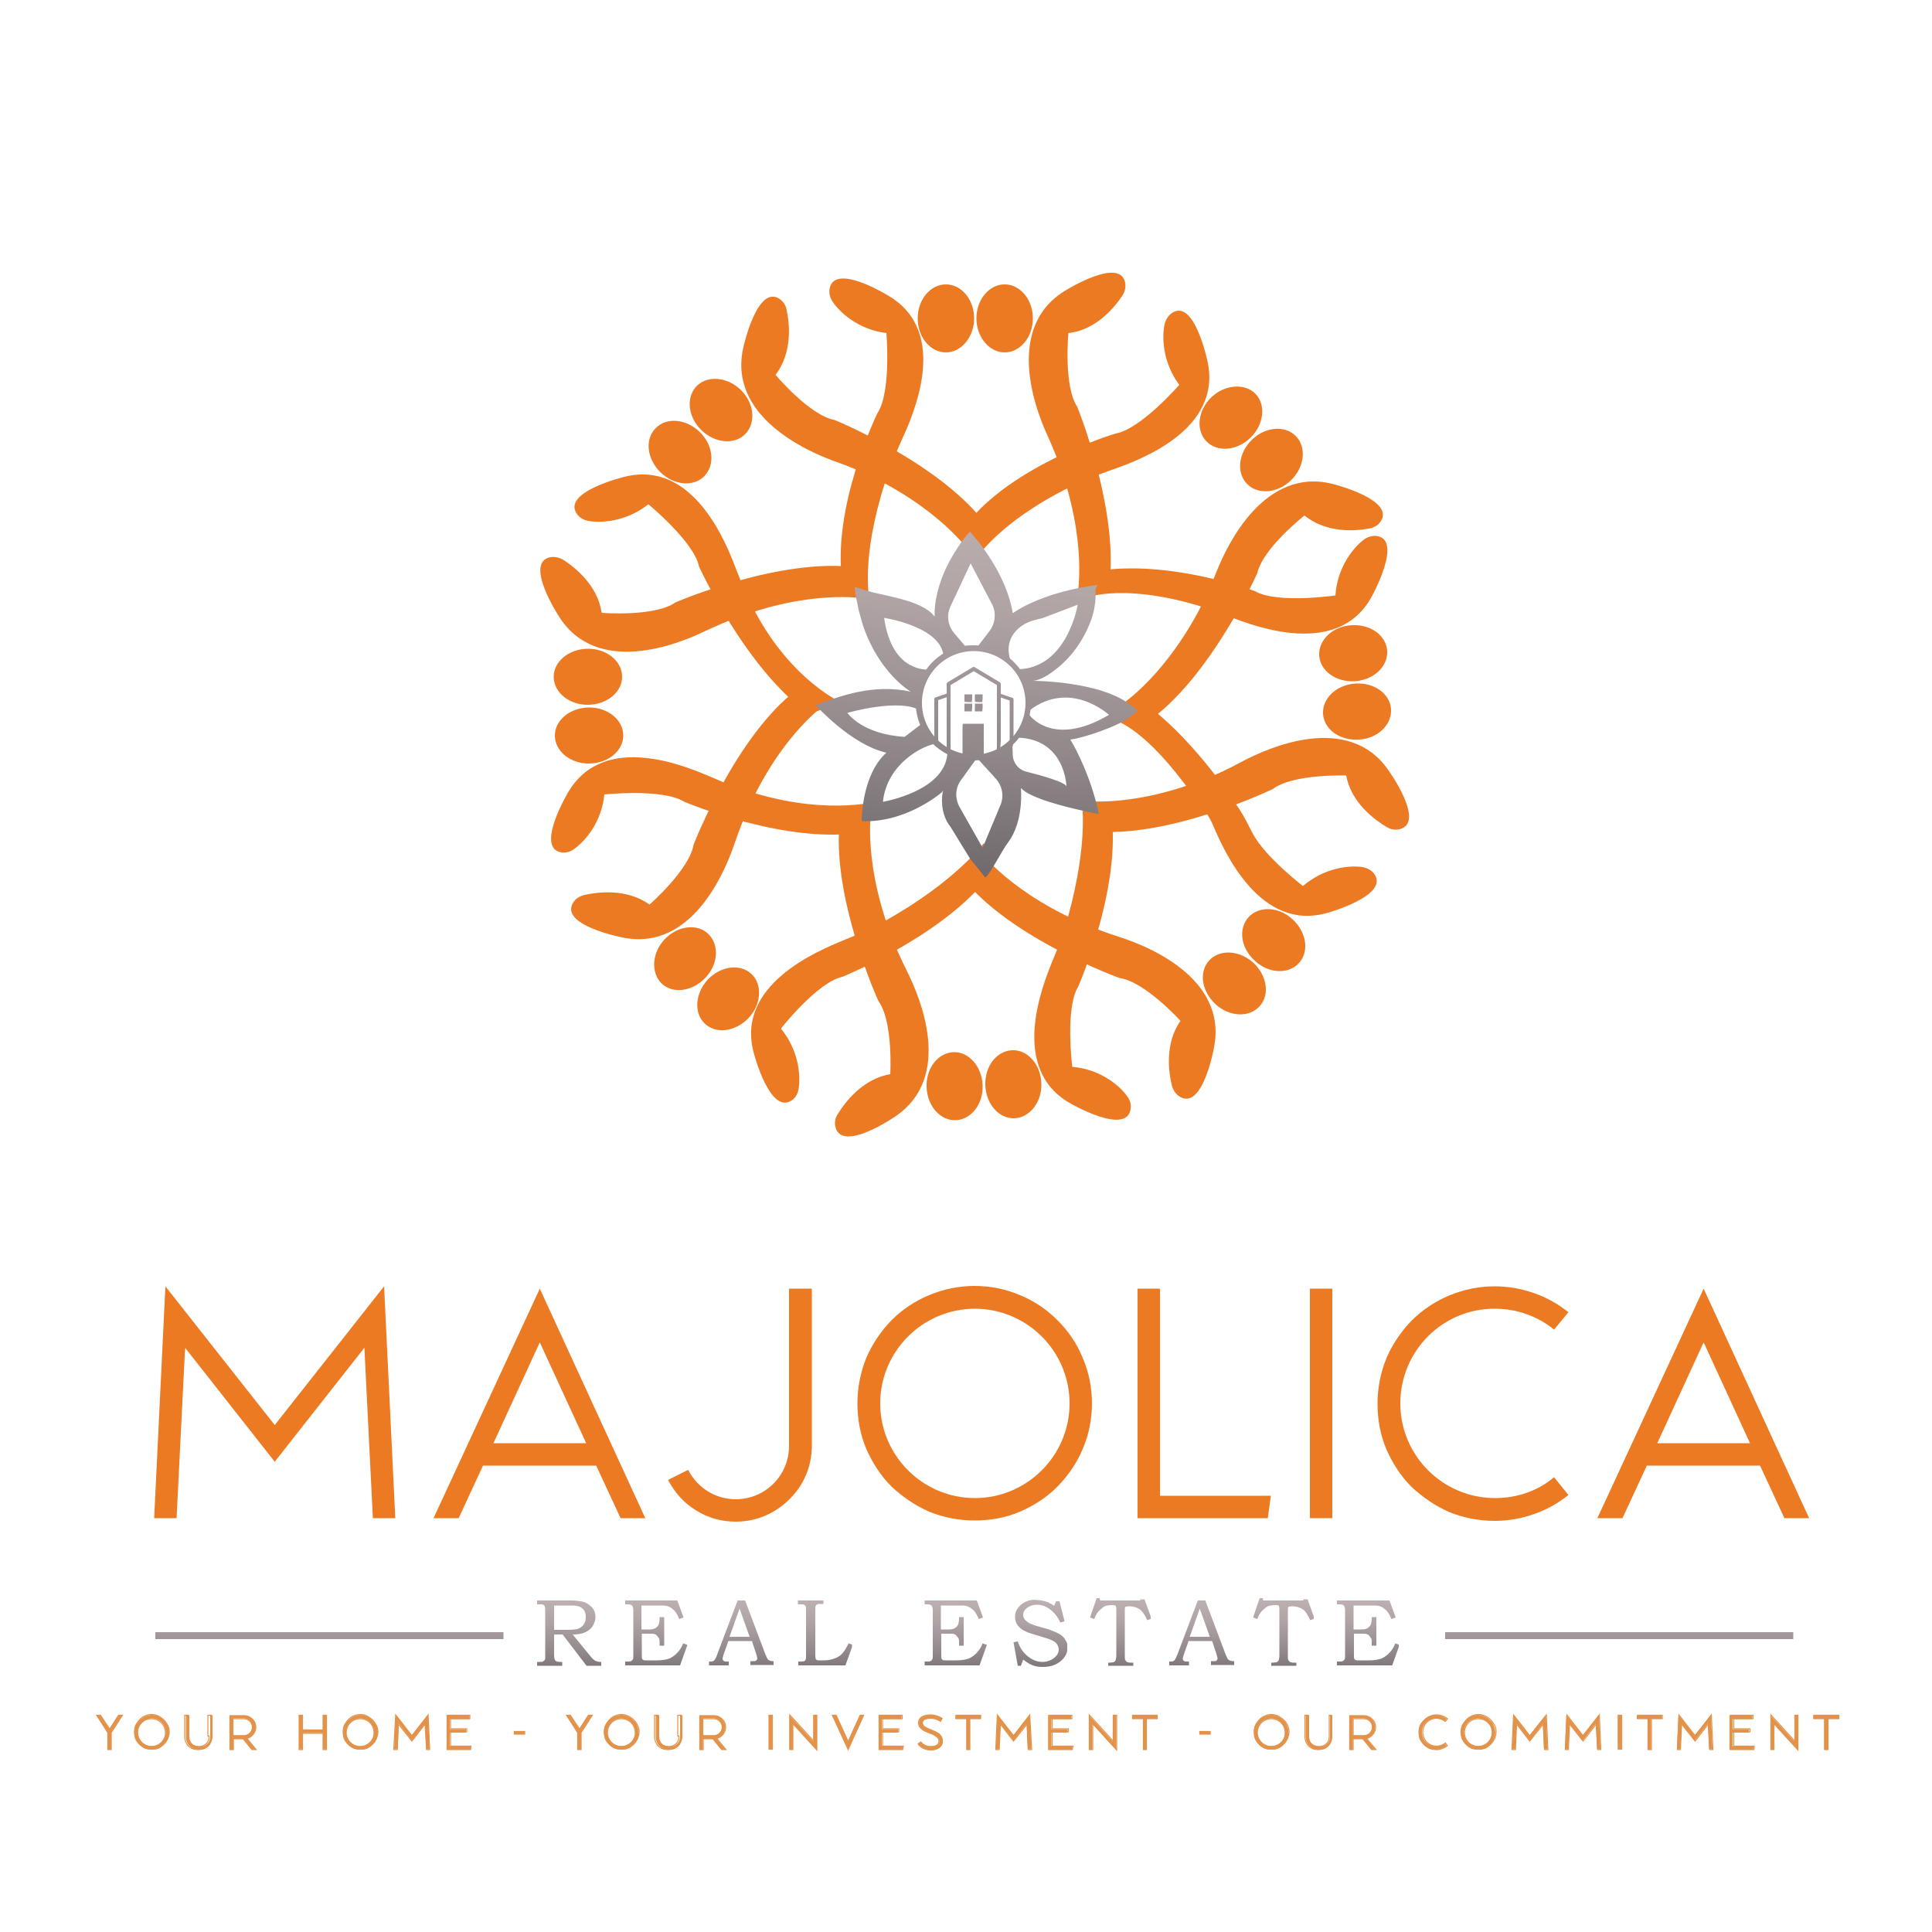 <?xml version="1.0" encoding="utf-8"?>
<!-- Generator: Adobe Illustrator 22.1.0, SVG Export Plug-In . SVG Version: 6.00 Build 0)  -->
<svg version="1.1" id="Layer_1" xmlns="http://www.w3.org/2000/svg" xmlns:xlink="http://www.w3.org/1999/xlink" x="0px" y="0px"
	 viewBox="0 0 500 500" style="enable-background:new 0 0 500 500;" xml:space="preserve">
<style type="text/css">
	.st0{fill:#E39249;}
	.st1{fill:none;stroke:#E39249;stroke-width:0.25;stroke-miterlimit:10;}
	.st2{clip-path:url(#SVGID_2_);fill:none;stroke:#E39249;stroke-width:0.25;stroke-miterlimit:10;}
	.st3{clip-path:url(#SVGID_4_);fill:url(#SVGID_5_);}
	.st4{clip-path:url(#SVGID_7_);fill:url(#SVGID_8_);}
	.st5{clip-path:url(#SVGID_10_);fill:url(#SVGID_11_);}
	.st6{clip-path:url(#SVGID_13_);fill:url(#SVGID_14_);}
	.st7{clip-path:url(#SVGID_16_);fill:url(#SVGID_17_);}
	.st8{clip-path:url(#SVGID_19_);fill:url(#SVGID_20_);}
	.st9{clip-path:url(#SVGID_22_);fill:url(#SVGID_23_);}
	.st10{clip-path:url(#SVGID_25_);fill:url(#SVGID_26_);}
	.st11{clip-path:url(#SVGID_28_);fill:url(#SVGID_29_);}
	.st12{clip-path:url(#SVGID_31_);fill:url(#SVGID_32_);}
	.st13{clip-path:url(#SVGID_34_);fill:url(#SVGID_35_);}
	.st14{clip-path:url(#SVGID_37_);fill:url(#SVGID_38_);}
	.st15{clip-path:url(#SVGID_40_);fill:#EC7A23;}
	.st16{clip-path:url(#SVGID_42_);fill:url(#SVGID_43_);}
	.st17{clip-path:url(#SVGID_45_);fill:url(#SVGID_46_);}
	.st18{clip-path:url(#SVGID_48_);fill:url(#SVGID_49_);}
	.st19{clip-path:url(#SVGID_51_);fill:url(#SVGID_52_);}
	.st20{clip-path:url(#SVGID_54_);fill:url(#SVGID_55_);}
	.st21{clip-path:url(#SVGID_57_);fill:url(#SVGID_58_);}
	.st22{clip-path:url(#SVGID_60_);fill:url(#SVGID_61_);}
	.st23{clip-path:url(#SVGID_63_);fill:url(#SVGID_64_);}
	.st24{clip-path:url(#SVGID_66_);fill:url(#SVGID_67_);}
	.st25{clip-path:url(#SVGID_69_);fill:url(#SVGID_70_);}
	.st26{fill:#EC7A23;}
</style>
<g>
	<g>
		<path class="st0" d="M31.7,443.9l-2.9,4.5v4.4h-0.9v-4.4l-2.9-4.5h1l2.3,3.5l2.3-3.5H31.7z"/>
		<path class="st0" d="M43.4,446.6c0.2,0.5,0.4,1.1,0.4,1.7c0,0.6-0.1,1.2-0.4,1.8c-0.2,0.5-0.5,1-1,1.4c-0.4,0.4-0.9,0.7-1.4,1
			c-0.5,0.2-1.1,0.3-1.7,0.3s-1.2-0.1-1.8-0.3c-0.5-0.2-1-0.6-1.4-1c-0.4-0.4-0.7-0.9-1-1.4c-0.2-0.6-0.3-1.2-0.3-1.8
			c0-0.6,0.1-1.2,0.3-1.7s0.6-1,1-1.4c0.4-0.4,0.9-0.7,1.4-1c0.6-0.2,1.2-0.4,1.8-0.4s1.2,0.1,1.7,0.4c0.5,0.2,1,0.5,1.4,1
			C42.8,445.5,43.1,446,43.4,446.6z M42.9,448.3c0-2-1.6-3.6-3.6-3.6c-2,0-3.6,1.6-3.6,3.6s1.6,3.6,3.6,3.6
			C41.2,452,42.9,450.3,42.9,448.3z"/>
		<path class="st0" d="M54.1,443.9H55v5.4c0,1.1-0.4,2-1,2.6c-0.3,0.3-0.7,0.5-1.1,0.7c-0.4,0.1-0.9,0.2-1.4,0.2
			c-0.5,0-0.9-0.1-1.3-0.2c-0.4-0.1-0.8-0.4-1.1-0.7c-0.7-0.6-1-1.6-1-2.6v-5.4h0.9v5.4c0,2,1.4,2.7,2.7,2.7c1.3,0,2.7-0.7,2.7-2.7
			V443.9z"/>
		<path class="st0" d="M63.9,449.9l2.4,2.9h-1.1l-2.3-2.8h-2.5v2.8h-0.9v-8.8h3.7c0.8,0,1.6,0.3,2.1,0.9c0.6,0.6,0.9,1.3,0.9,2.1
			c0,0.8-0.3,1.6-0.9,2.1C64.9,449.5,64.4,449.8,63.9,449.9z M60.3,449.1h2.8c1.2,0,2.2-1,2.2-2.2c0-1.2-1-2.2-2.2-2.2h-2.8V449.1z"
			/>
		<path class="st0" d="M83.6,443.9h0.9v8.8h-0.9v-4.2h-5.3v4.2h-0.9v-8.8h0.9v3.8h5.3V443.9z"/>
		<path class="st0" d="M97.4,446.6c0.2,0.5,0.4,1.1,0.4,1.7c0,0.6-0.1,1.2-0.4,1.8c-0.2,0.5-0.5,1-1,1.4c-0.4,0.4-0.9,0.7-1.4,1
			c-0.5,0.2-1.1,0.3-1.7,0.3s-1.2-0.1-1.8-0.3c-0.5-0.2-1-0.6-1.4-1c-0.4-0.4-0.7-0.9-1-1.4c-0.2-0.6-0.3-1.2-0.3-1.8
			c0-0.6,0.1-1.2,0.3-1.7s0.6-1,1-1.4c0.4-0.4,0.9-0.7,1.4-1c0.6-0.2,1.2-0.4,1.8-0.4s1.2,0.1,1.7,0.4c0.5,0.2,1,0.5,1.4,1
			C96.8,445.5,97.1,446,97.4,446.6z M96.8,448.3c0-2-1.6-3.6-3.6-3.6c-2,0-3.6,1.6-3.6,3.6s1.6,3.6,3.6,3.6
			C95.2,452,96.8,450.3,96.8,448.3z"/>
		<path class="st0" d="M110.8,443.8l0.4,8.9h-0.9l-0.3-6.6l-3.4,4.4l-3.4-4.4l-0.3,6.6h-0.9l0.4-8.9l4.2,5.3L110.8,443.8z"/>
		<path class="st0" d="M116.5,451.9h5.4l-0.2,0.9h-6.1v-8.8h5.9v0.9h-5.1v2.6h4.2v0.9h-4.2V451.9z"/>
		<path class="st0" d="M133.1,448.1h2.7v0.7h-2.7V448.1z"/>
		<path class="st0" d="M153.3,443.9l-2.9,4.5v4.4h-0.9v-4.4l-2.9-4.5h1l2.3,3.5l2.3-3.5H153.3z"/>
		<path class="st0" d="M164.9,446.6c0.2,0.5,0.4,1.1,0.4,1.7c0,0.6-0.1,1.2-0.4,1.8c-0.2,0.5-0.5,1-1,1.4c-0.4,0.4-0.9,0.7-1.4,1
			c-0.5,0.2-1.1,0.3-1.7,0.3s-1.2-0.1-1.8-0.3c-0.5-0.2-1-0.6-1.4-1c-0.4-0.4-0.7-0.9-1-1.4c-0.2-0.6-0.3-1.2-0.3-1.8
			c0-0.6,0.1-1.2,0.3-1.7s0.6-1,1-1.4c0.4-0.4,0.9-0.7,1.4-1c0.6-0.2,1.2-0.4,1.8-0.4s1.2,0.1,1.7,0.4c0.5,0.2,1,0.5,1.4,1
			C164.4,445.5,164.7,446,164.9,446.6z M164.4,448.3c0-2-1.6-3.6-3.6-3.6c-2,0-3.6,1.6-3.6,3.6s1.6,3.6,3.6,3.6
			C162.8,452,164.4,450.3,164.4,448.3z"/>
		<path class="st0" d="M175.7,443.9h0.9v5.4c0,1.1-0.4,2-1,2.6c-0.3,0.3-0.7,0.5-1.1,0.7c-0.4,0.1-0.9,0.2-1.4,0.2
			c-0.5,0-0.9-0.1-1.3-0.2c-0.4-0.1-0.8-0.4-1.1-0.7c-0.7-0.6-1-1.6-1-2.6v-5.4h0.9v5.4c0,2,1.4,2.7,2.7,2.7c1.3,0,2.7-0.7,2.7-2.7
			V443.9z"/>
		<path class="st0" d="M185.4,449.9l2.4,2.9h-1.1l-2.3-2.8h-2.5v2.8H181v-8.8h3.7c0.8,0,1.6,0.3,2.1,0.9c0.6,0.6,0.9,1.3,0.9,2.1
			c0,0.8-0.3,1.6-0.9,2.1C186.4,449.5,186,449.8,185.4,449.9z M181.9,449.1h2.8c1.2,0,2.2-1,2.2-2.2c0-1.2-1-2.2-2.2-2.2h-2.8V449.1
			z"/>
		<path class="st0" d="M199,443.9h0.9v8.8H199V443.9z"/>
		<path class="st0" d="M210.5,443.9h0.9v9l-6.2-6.8v6.7h-0.9v-8.9l6.2,6.8V443.9z"/>
		<path class="st0" d="M222.6,443.9h1l-4.1,8.8l-4.1-8.8h1l3.1,6.8L222.6,443.9z"/>
		<path class="st0" d="M228.3,451.9h5.4l-0.2,0.9h-6.1v-8.8h5.9v0.9h-5.1v2.6h4.2v0.9h-4.2V451.9z"/>
		<path class="st0" d="M243.7,449.5c0.2,0.3,0.3,0.7,0.3,1.1c0,0.7-0.3,1.3-0.9,1.7c-0.5,0.4-1.3,0.6-2.1,0.6
			c-2.3,0-3.3-1.5-3.3-1.6l0.7-0.5c0,0,0.2,0.3,0.6,0.6c0.5,0.4,1.2,0.6,2,0.6c0.6,0,1.2-0.1,1.6-0.4c0.4-0.2,0.5-0.6,0.5-1
			c0-0.5-0.2-0.9-0.7-1.2c-0.5-0.3-1.2-0.6-1.8-0.9c-0.7-0.3-1.3-0.5-1.8-0.9c-0.3-0.2-0.5-0.4-0.7-0.7c-0.2-0.3-0.3-0.6-0.3-1
			c0-0.7,0.3-1.3,0.9-1.6c0.5-0.3,1.3-0.5,2.2-0.5c1.6,0,2.9,0.9,3,0.9l-0.2,0.4l-0.2,0.4c0,0-1.1-0.8-2.5-0.8
			c-0.7,0-1.3,0.1-1.7,0.3c-0.3,0.2-0.5,0.5-0.5,0.9c0,0.4,0.2,0.7,0.6,1c0.4,0.3,1,0.5,1.7,0.8c0.7,0.3,1.4,0.6,2,1
			C243.2,449,243.5,449.2,243.7,449.5z"/>
		<path class="st0" d="M247.3,443.9h6.5v0.9H251v8h-0.9v-8h-2.8V443.9z"/>
		<path class="st0" d="M266.5,443.8l0.4,8.9H266l-0.3-6.6l-3.4,4.4l-3.4-4.4l-0.3,6.6h-0.9l0.4-8.9l4.2,5.3L266.5,443.8z"/>
		<path class="st0" d="M272.2,451.9h5.4l-0.2,0.9h-6.1v-8.8h5.9v0.9h-5.1v2.6h4.2v0.9h-4.2V451.9z"/>
		<path class="st0" d="M288,443.9h0.9v9l-6.2-6.8v6.7h-0.9v-8.9l6.2,6.8V443.9z"/>
		<path class="st0" d="M293,443.9h6.5v0.9h-2.8v8h-0.9v-8H293V443.9z"/>
		<path class="st0" d="M310.5,448.1h2.7v0.7h-2.7V448.1z"/>
		<path class="st0" d="M333.1,446.6c0.2,0.5,0.4,1.1,0.4,1.7c0,0.6-0.1,1.2-0.4,1.8c-0.2,0.5-0.5,1-1,1.4c-0.4,0.4-0.9,0.7-1.4,1
			c-0.5,0.2-1.1,0.3-1.7,0.3c-0.6,0-1.2-0.1-1.8-0.3c-0.5-0.2-1-0.6-1.4-1c-0.4-0.4-0.7-0.9-1-1.4c-0.2-0.6-0.3-1.2-0.3-1.8
			c0-0.6,0.1-1.2,0.3-1.7s0.6-1,1-1.4c0.4-0.4,0.9-0.7,1.4-1c0.6-0.2,1.2-0.4,1.8-0.4c0.6,0,1.2,0.1,1.7,0.4c0.5,0.2,1,0.5,1.4,1
			C332.6,445.5,332.9,446,333.1,446.6z M332.6,448.3c0-2-1.6-3.6-3.6-3.6s-3.6,1.6-3.6,3.6s1.6,3.6,3.6,3.6S332.6,450.3,332.6,448.3
			z"/>
		<path class="st0" d="M343.9,443.9h0.9v5.4c0,1.1-0.4,2-1,2.6c-0.3,0.3-0.7,0.5-1.1,0.7c-0.4,0.1-0.9,0.2-1.4,0.2
			c-0.5,0-0.9-0.1-1.3-0.2c-0.4-0.1-0.8-0.4-1.1-0.7c-0.7-0.6-1-1.6-1-2.6v-5.4h0.9v5.4c0,2,1.4,2.7,2.7,2.7c1.3,0,2.7-0.7,2.7-2.7
			V443.9z"/>
		<path class="st0" d="M353.6,449.9l2.4,2.9h-1.1l-2.3-2.8h-2.5v2.8h-0.9v-8.8h3.7c0.8,0,1.6,0.3,2.1,0.9c0.6,0.6,0.9,1.3,0.9,2.1
			c0,0.8-0.3,1.6-0.9,2.1C354.6,449.5,354.1,449.8,353.6,449.9z M350.1,449.1h2.8c1.2,0,2.2-1,2.2-2.2c0-1.2-1-2.2-2.2-2.2h-2.8
			V449.1z"/>
		<path class="st0" d="M368,448.3c0,2,1.6,3.6,3.6,3.6c0.8,0,1.6-0.3,2.3-0.8l0.5,0.7c-0.4,0.3-0.8,0.6-1.3,0.7
			c-0.5,0.2-1,0.3-1.5,0.3c-0.6,0-1.2-0.1-1.8-0.3c-0.5-0.2-1-0.6-1.4-1c-0.4-0.4-0.7-0.9-1-1.4c-0.2-0.6-0.3-1.2-0.3-1.8
			c0-0.6,0.1-1.2,0.3-1.7s0.6-1,1-1.4c0.4-0.4,0.9-0.7,1.4-1c0.6-0.2,1.2-0.4,1.8-0.4c0.5,0,1,0.1,1.5,0.3c0.5,0.2,0.9,0.4,1.3,0.7
			l-0.5,0.7c-0.6-0.5-1.4-0.8-2.3-0.8C369.7,444.7,368,446.3,368,448.3z"/>
		<path class="st0" d="M386.6,446.6c0.2,0.5,0.4,1.1,0.4,1.7c0,0.6-0.1,1.2-0.4,1.8c-0.2,0.5-0.5,1-1,1.4c-0.4,0.4-0.9,0.7-1.4,1
			c-0.5,0.2-1.1,0.3-1.7,0.3c-0.6,0-1.2-0.1-1.8-0.3c-0.5-0.2-1-0.6-1.4-1c-0.4-0.4-0.7-0.9-1-1.4c-0.2-0.6-0.3-1.2-0.3-1.8
			c0-0.6,0.1-1.2,0.3-1.7s0.6-1,1-1.4c0.4-0.4,0.9-0.7,1.4-1c0.6-0.2,1.2-0.4,1.8-0.4c0.6,0,1.2,0.1,1.7,0.4c0.5,0.2,1,0.5,1.4,1
			C386.1,445.5,386.4,446,386.6,446.6z M386.1,448.3c0-2-1.6-3.6-3.6-3.6s-3.6,1.6-3.6,3.6s1.6,3.6,3.6,3.6S386.1,450.3,386.1,448.3
			z"/>
		<path class="st0" d="M400.1,443.8l0.4,8.9h-0.9l-0.3-6.6l-3.4,4.4l-3.4-4.4l-0.3,6.6h-0.9l0.4-8.9l4.2,5.3L400.1,443.8z"/>
		<path class="st0" d="M413.8,443.8l0.4,8.9h-0.9l-0.3-6.6l-3.4,4.4l-3.4-4.4l-0.3,6.6H405l0.4-8.9l4.2,5.3L413.8,443.8z"/>
		<path class="st0" d="M418.7,443.9h0.9v8.8h-0.9V443.9z"/>
		<path class="st0" d="M423.6,443.9h6.5v0.9h-2.8v8h-0.9v-8h-2.8V443.9z"/>
		<path class="st0" d="M442.8,443.8l0.4,8.9h-0.9l-0.3-6.6l-3.4,4.4l-3.4-4.4l-0.3,6.6h-0.9l0.4-8.9l4.2,5.3L442.8,443.8z"/>
		<path class="st0" d="M448.5,451.9h5.4l-0.2,0.9h-6.1v-8.8h5.9v0.9h-5.1v2.6h4.2v0.9h-4.2V451.9z"/>
		<path class="st0" d="M464.4,443.9h0.9v9l-6.2-6.8v6.7h-0.9v-8.9l6.2,6.8V443.9z"/>
		<path class="st0" d="M469.3,443.9h6.5v0.9H473v8h-0.9v-8h-2.8V443.9z"/>
	</g>
	<polygon class="st1" points="30.7,443.9 28.4,447.5 26,443.9 25,443.9 27.9,448.4 27.9,452.8 28.8,452.8 28.8,448.4 31.7,443.9 	
		"/>
	<g>
		<defs>
			<rect id="SVGID_1_" x="-172" y="-176" width="861" height="861"/>
		</defs>
		<clipPath id="SVGID_2_">
			<use xlink:href="#SVGID_1_"  style="overflow:visible;"/>
		</clipPath>
		<path class="st2" d="M39.2,452c-2,0-3.6-1.6-3.6-3.6c0-2,1.6-3.6,3.6-3.6c2,0,3.6,1.6,3.6,3.6C42.9,450.3,41.2,452,39.2,452z
			 M42.4,445.1c-0.4-0.4-0.9-0.7-1.4-1c-0.5-0.2-1.1-0.4-1.7-0.4c-0.6,0-1.2,0.1-1.8,0.4c-0.5,0.2-1,0.5-1.4,1
			c-0.4,0.4-0.7,0.9-1,1.4c-0.2,0.5-0.3,1.1-0.3,1.7s0.1,1.2,0.3,1.8c0.2,0.5,0.6,1,1,1.4c0.4,0.4,0.9,0.7,1.4,1
			c0.6,0.2,1.2,0.3,1.8,0.3c0.6,0,1.2-0.1,1.7-0.3c0.5-0.2,1-0.6,1.4-1c0.4-0.4,0.7-0.9,1-1.4c0.2-0.6,0.4-1.2,0.4-1.8
			s-0.1-1.2-0.4-1.7C43.1,446,42.8,445.5,42.4,445.1z"/>
		<path class="st2" d="M54.1,449.3c0,2-1.4,2.7-2.7,2.7c-1.3,0-2.7-0.7-2.7-2.7v-5.4h-0.9v5.4c0,1.1,0.4,2,1,2.6
			c0.3,0.3,0.7,0.5,1.1,0.7c0.4,0.1,0.9,0.2,1.3,0.2c0.5,0,0.9-0.1,1.4-0.2c0.4-0.1,0.8-0.4,1.1-0.7c0.7-0.6,1-1.5,1-2.6v-5.4h-0.9
			V449.3z"/>
		<path class="st2" d="M60.3,444.8h2.8c1.2,0,2.2,1,2.2,2.2c0,1.2-1,2.2-2.2,2.2h-2.8V444.8z M65.3,449.1c0.6-0.6,0.9-1.3,0.9-2.1
			c0-0.8-0.3-1.6-0.9-2.1c-0.6-0.6-1.3-0.9-2.1-0.9h-3.7v8.8h0.9V450h2.5l2.3,2.8h1.1l-2.4-2.9C64.4,449.8,64.9,449.5,65.3,449.1z"
			/>
		<polygon class="st2" points="83.6,447.7 78.3,447.7 78.3,443.9 77.4,443.9 77.4,452.8 78.3,452.8 78.3,448.6 83.6,448.6 
			83.6,452.8 84.5,452.8 84.5,443.9 83.6,443.9 		"/>
		<path class="st2" d="M93.2,452c-2,0-3.6-1.6-3.6-3.6c0-2,1.6-3.6,3.6-3.6c2,0,3.6,1.6,3.6,3.6C96.9,450.3,95.2,452,93.2,452z
			 M96.4,445.1c-0.4-0.4-0.9-0.7-1.4-1c-0.5-0.2-1.1-0.4-1.7-0.4c-0.6,0-1.2,0.1-1.8,0.4c-0.5,0.2-1,0.5-1.4,1
			c-0.4,0.4-0.7,0.9-1,1.4c-0.2,0.5-0.3,1.1-0.3,1.7s0.1,1.2,0.3,1.8c0.2,0.5,0.6,1,1,1.4c0.4,0.4,0.9,0.7,1.4,1
			c0.6,0.2,1.2,0.3,1.8,0.3c0.6,0,1.2-0.1,1.7-0.3c0.5-0.2,1-0.6,1.4-1c0.4-0.4,0.7-0.9,1-1.4c0.2-0.6,0.4-1.2,0.4-1.8
			s-0.1-1.2-0.4-1.7C97.1,446,96.8,445.5,96.4,445.1z"/>
		<polygon class="st2" points="106.6,449.2 102.4,443.8 101.9,452.8 102.8,452.8 103.1,446.2 106.6,450.6 110,446.2 110.4,452.8 
			111.2,452.8 110.8,443.8 		"/>
		<polygon class="st2" points="116.6,448.2 120.8,448.2 120.8,447.4 116.6,447.4 116.6,444.8 121.6,444.8 121.6,443.9 115.7,443.9 
			115.7,452.8 121.8,452.8 121.9,451.9 116.6,451.9 		"/>
		<rect x="133.1" y="448.1" class="st2" width="2.7" height="0.7"/>
		<polygon class="st2" points="152.3,443.9 150,447.5 147.6,443.9 146.6,443.9 149.5,448.4 149.5,452.8 150.4,452.8 150.4,448.4 
			153.3,443.9 		"/>
		<path class="st2" d="M160.8,452c-2,0-3.6-1.6-3.6-3.6c0-2,1.6-3.6,3.6-3.6c2,0,3.6,1.6,3.6,3.6C164.5,450.3,162.8,452,160.8,452z
			 M164,445.1c-0.4-0.4-0.9-0.7-1.4-1c-0.5-0.2-1.1-0.4-1.7-0.4c-0.6,0-1.2,0.1-1.8,0.4c-0.5,0.2-1,0.5-1.4,1
			c-0.4,0.4-0.7,0.9-1,1.4c-0.2,0.5-0.3,1.1-0.3,1.7s0.1,1.2,0.3,1.8c0.2,0.5,0.6,1,1,1.4c0.4,0.4,0.9,0.7,1.4,1
			c0.6,0.2,1.2,0.3,1.8,0.3c0.6,0,1.2-0.1,1.7-0.3c0.5-0.2,1-0.6,1.4-1c0.4-0.4,0.7-0.9,1-1.4c0.2-0.6,0.4-1.2,0.4-1.8
			s-0.1-1.2-0.4-1.7C164.8,446,164.4,445.5,164,445.1z"/>
		<path class="st2" d="M175.7,449.3c0,2-1.4,2.7-2.7,2.7c-1.3,0-2.7-0.7-2.7-2.7v-5.4h-0.9v5.4c0,1.1,0.4,2,1,2.6
			c0.3,0.3,0.7,0.5,1.1,0.7c0.4,0.1,0.9,0.2,1.3,0.2c0.5,0,0.9-0.1,1.4-0.2c0.4-0.1,0.8-0.4,1.1-0.7c0.7-0.6,1-1.5,1-2.6v-5.4h-0.9
			V449.3z"/>
		<path class="st2" d="M181.9,444.8h2.8c1.2,0,2.2,1,2.2,2.2c0,1.2-1,2.2-2.2,2.2h-2.8V444.8z M186.9,449.1c0.6-0.6,0.9-1.3,0.9-2.1
			c0-0.8-0.3-1.6-0.9-2.1c-0.6-0.6-1.3-0.9-2.1-0.9h-3.7v8.8h0.9V450h2.5l2.3,2.8h1.1l-2.4-2.9C186,449.8,186.5,449.5,186.9,449.1z"
			/>
		<rect x="199" y="443.9" class="st2" width="0.9" height="8.8"/>
		<polygon class="st2" points="210.6,450.6 204.4,443.8 204.4,452.8 205.2,452.8 205.2,446.1 211.4,452.9 211.4,443.9 210.6,443.9 
					"/>
		<polygon class="st2" points="219.5,450.7 216.4,443.9 215.4,443.9 219.5,452.8 223.5,443.9 222.6,443.9 		"/>
		<polygon class="st2" points="228.4,448.2 232.6,448.2 232.6,447.4 228.4,447.4 228.4,444.8 233.5,444.8 233.5,443.9 227.5,443.9 
			227.5,452.8 233.6,452.8 233.8,451.9 228.4,451.9 		"/>
		<path class="st2" d="M243,448.7c-0.6-0.4-1.3-0.7-2-1c-0.6-0.2-1.2-0.5-1.7-0.8c-0.4-0.3-0.6-0.6-0.6-1c0-0.4,0.2-0.7,0.5-0.9
			c0.4-0.2,1-0.3,1.7-0.3c1.4,0,2.5,0.8,2.5,0.8l0.2-0.4l0.2-0.4c0,0-1.4-0.9-3-0.9c-0.9,0-1.6,0.2-2.2,0.5
			c-0.6,0.4-0.9,0.9-0.9,1.6c0,0.4,0.1,0.7,0.3,1c0.2,0.2,0.4,0.5,0.7,0.7c0.5,0.4,1.2,0.6,1.8,0.9c0.7,0.2,1.4,0.5,1.8,0.9
			c0.5,0.3,0.7,0.7,0.7,1.2c0,0.4-0.2,0.7-0.5,1c-0.4,0.3-0.9,0.4-1.6,0.4c-0.8,0-1.4-0.2-2-0.6c-0.4-0.3-0.6-0.6-0.6-0.6l-0.7,0.5
			c0,0.1,1,1.6,3.3,1.6c0.8,0,1.5-0.2,2.1-0.6c0.6-0.4,0.9-1,0.9-1.7c0-0.4-0.1-0.8-0.3-1.1C243.5,449.2,243.3,449,243,448.7z"/>
		<polygon class="st2" points="247.4,444.8 250.2,444.8 250.2,452.8 251,452.8 251,444.8 253.8,444.8 253.8,443.9 247.4,443.9 		"/>
		<polygon class="st2" points="262.3,449.2 258.1,443.8 257.7,452.8 258.6,452.8 258.9,446.2 262.3,450.6 265.8,446.2 266.1,452.8 
			267,452.8 266.5,443.8 		"/>
		<polygon class="st2" points="272.3,448.2 276.5,448.2 276.5,447.4 272.3,447.4 272.3,444.8 277.4,444.8 277.4,443.9 271.4,443.9 
			271.4,452.8 277.5,452.8 277.7,451.9 272.3,451.9 		"/>
		<polygon class="st2" points="288.1,450.6 281.9,443.8 281.9,452.8 282.8,452.8 282.8,446.1 289,452.9 289,443.9 288.1,443.9 		"/>
		<polygon class="st2" points="293.1,444.8 295.9,444.8 295.9,452.8 296.7,452.8 296.7,444.8 299.5,444.8 299.5,443.9 293.1,443.9 
					"/>
		<rect x="310.5" y="448.1" class="st2" width="2.7" height="0.7"/>
		<path class="st2" d="M329,452c-2,0-3.6-1.6-3.6-3.6c0-2,1.6-3.6,3.6-3.6c2,0,3.6,1.6,3.6,3.6C332.7,450.3,331.1,452,329,452z
			 M332.2,445.1c-0.4-0.4-0.9-0.7-1.4-1c-0.5-0.2-1.1-0.4-1.7-0.4c-0.6,0-1.2,0.1-1.8,0.4c-0.5,0.2-1,0.5-1.4,1
			c-0.4,0.4-0.7,0.9-1,1.4c-0.2,0.5-0.3,1.1-0.3,1.7s0.1,1.2,0.3,1.8c0.2,0.5,0.6,1,1,1.4c0.4,0.4,0.9,0.7,1.4,1
			c0.6,0.2,1.2,0.3,1.8,0.3c0.6,0,1.2-0.1,1.7-0.3c0.5-0.2,1-0.6,1.4-1c0.4-0.4,0.7-0.9,1-1.4c0.2-0.6,0.4-1.2,0.4-1.8
			s-0.1-1.2-0.4-1.7C333,446,332.7,445.5,332.2,445.1z"/>
		<path class="st2" d="M344,449.3c0,2-1.4,2.7-2.7,2.7c-1.3,0-2.7-0.7-2.7-2.7v-5.4h-0.9v5.4c0,1.1,0.4,2,1,2.6
			c0.3,0.3,0.7,0.5,1.1,0.7c0.4,0.1,0.9,0.2,1.3,0.2c0.5,0,0.9-0.1,1.4-0.2c0.4-0.1,0.8-0.4,1.1-0.7c0.7-0.6,1-1.5,1-2.6v-5.4H344
			V449.3z"/>
		<path class="st2" d="M350.2,444.8h2.8c1.2,0,2.2,1,2.2,2.2c0,1.2-1,2.2-2.2,2.2h-2.8V444.8z M355.1,449.1c0.6-0.6,0.9-1.3,0.9-2.1
			c0-0.8-0.3-1.6-0.9-2.1c-0.6-0.6-1.3-0.9-2.1-0.9h-3.7v8.8h0.9V450h2.5l2.3,2.8h1.1l-2.4-2.9C354.2,449.8,354.7,449.5,355.1,449.1
			z"/>
		<path class="st2" d="M371.8,444.7c0.8,0,1.6,0.3,2.3,0.8l0.5-0.7c-0.4-0.3-0.8-0.6-1.3-0.7c-0.5-0.2-1-0.3-1.5-0.3
			c-0.6,0-1.2,0.1-1.8,0.4c-0.5,0.2-1,0.5-1.4,1c-0.4,0.4-0.7,0.9-1,1.4c-0.2,0.5-0.3,1.1-0.3,1.7c0,0.6,0.1,1.2,0.3,1.8
			c0.2,0.5,0.6,1,1,1.4c0.4,0.4,0.9,0.7,1.4,1c0.6,0.2,1.2,0.3,1.8,0.3c0.5,0,1-0.1,1.5-0.3c0.5-0.2,0.9-0.4,1.3-0.7l-0.5-0.7
			c-0.6,0.5-1.4,0.8-2.3,0.8c-2,0-3.6-1.6-3.6-3.6S369.8,444.7,371.8,444.7z"/>
		<path class="st2" d="M382.6,452c-2,0-3.6-1.6-3.6-3.6c0-2,1.6-3.6,3.6-3.6s3.6,1.6,3.6,3.6C386.2,450.3,384.6,452,382.6,452z
			 M385.8,445.1c-0.4-0.4-0.9-0.7-1.4-1c-0.5-0.2-1.1-0.4-1.7-0.4c-0.6,0-1.2,0.1-1.8,0.4c-0.5,0.2-1,0.5-1.4,1
			c-0.4,0.4-0.7,0.9-1,1.4c-0.2,0.5-0.3,1.1-0.3,1.7s0.1,1.2,0.3,1.8c0.2,0.5,0.6,1,1,1.4c0.4,0.4,0.9,0.7,1.4,1
			c0.6,0.2,1.2,0.3,1.8,0.3c0.6,0,1.2-0.1,1.7-0.3c0.5-0.2,1-0.6,1.4-1c0.4-0.4,0.7-0.9,1-1.4c0.2-0.6,0.4-1.2,0.4-1.8
			s-0.1-1.2-0.4-1.7C386.5,446,386.2,445.5,385.8,445.1z"/>
		<polygon class="st2" points="395.9,449.2 391.7,443.8 391.3,452.8 392.2,452.8 392.5,446.2 395.9,450.6 399.4,446.2 399.7,452.8 
			400.6,452.8 400.2,443.8 		"/>
		<polygon class="st2" points="409.7,449.2 405.5,443.8 405.1,452.8 405.9,452.8 406.2,446.2 409.7,450.6 413.1,446.2 413.5,452.8 
			414.3,452.8 413.9,443.8 		"/>
		<rect x="418.8" y="443.9" class="st2" width="0.9" height="8.8"/>
		<polygon class="st2" points="423.8,444.8 426.5,444.8 426.5,452.8 427.4,452.8 427.4,444.8 430.2,444.8 430.2,443.9 423.8,443.9 
					"/>
		<polygon class="st2" points="438.7,449.2 434.5,443.8 434.1,452.8 434.9,452.8 435.2,446.2 438.7,450.6 442.1,446.2 442.5,452.8 
			443.3,452.8 442.9,443.8 		"/>
		<polygon class="st2" points="448.7,448.2 452.9,448.2 452.9,447.4 448.7,447.4 448.7,444.8 453.7,444.8 453.7,443.9 447.8,443.9 
			447.8,452.8 453.9,452.8 454,451.9 448.7,451.9 		"/>
		<polygon class="st2" points="464.5,450.6 458.3,443.8 458.3,452.8 459.1,452.8 459.1,446.1 465.3,452.9 465.3,443.9 464.5,443.9 
					"/>
		<polygon class="st2" points="469.4,444.8 472.2,444.8 472.2,452.8 473.1,452.8 473.1,444.8 475.9,444.8 475.9,443.9 469.4,443.9 
					"/>
	</g>
	<g>
		<defs>
			<path id="SVGID_3_" d="M143.4,415.5h4.4c1,0,1.7,0.1,2.2,0.3c0.5,0.2,0.9,0.6,1.2,1c0.3,0.5,0.4,1,0.4,1.7c0,0.8-0.2,1.5-0.6,2
				c-0.4,0.5-0.9,0.9-1.6,1.1c-0.5,0.1-1.3,0.2-2.5,0.2h-3.5V415.5z M139,414.2v1h0.7c0.4,0,0.7,0,0.9,0.1c0.2,0.1,0.3,0.2,0.4,0.5
				c0.1,0.2,0.1,0.6,0.1,1.1v11.1c0,0.7,0,1.1,0,1.2c0,0.2-0.1,0.4-0.2,0.5c-0.1,0.1-0.3,0.2-0.4,0.3c-0.2,0.1-0.4,0.1-0.9,0.1H139
				v1h6.5v-1h-0.4c-0.6,0-1-0.1-1.2-0.2c-0.2-0.1-0.3-0.3-0.4-0.6c0-0.1-0.1-0.5-0.1-1.1V423h2.2l6.2,8.1h3.8v-1h-0.3
				c-0.4,0-0.7-0.1-1-0.2c-0.3-0.1-0.6-0.3-0.9-0.6c-0.1-0.1-0.4-0.4-0.7-0.8l-4.5-5.5c1.4,0,2.5-0.2,3.3-0.6
				c0.8-0.4,1.5-0.9,1.9-1.6c0.4-0.7,0.7-1.5,0.7-2.3c0-0.9-0.2-1.6-0.7-2.3c-0.5-0.6-1.1-1.1-2-1.5c-0.8-0.3-2.1-0.5-3.8-0.5H139z"
				/>
		</defs>
		<clipPath id="SVGID_4_">
			<use xlink:href="#SVGID_3_"  style="overflow:visible;"/>
		</clipPath>
		
			<linearGradient id="SVGID_5_" gradientUnits="userSpaceOnUse" x1="4.805" y1="498.814" x2="6.527" y2="498.814" gradientTransform="matrix(0 17.89 17.89 0 -8776.392 322.54)">
			<stop  offset="0" style="stop-color:#C6B8B8"/>
			<stop  offset="0.157" style="stop-color:#C0B2B3"/>
			<stop  offset="0.37" style="stop-color:#AFA3A4"/>
			<stop  offset="0.614" style="stop-color:#92898B"/>
			<stop  offset="0.879" style="stop-color:#6B6569"/>
			<stop  offset="1" style="stop-color:#575257"/>
		</linearGradient>
		<rect x="139" y="414.2" class="st3" width="16.6" height="16.9"/>
	</g>
	<g>
		<defs>
			<path id="SVGID_6_" d="M161.8,414.2v1c0.8,0,1.3,0,1.4,0.1c0.3,0.1,0.4,0.2,0.5,0.4c0.1,0.2,0.2,0.5,0.2,1.1v11.6
				c0,0.5,0,0.9-0.1,1c-0.1,0.2-0.3,0.4-0.5,0.5c-0.1,0.1-0.5,0.1-1.1,0.1h-0.5v1h14.3l1.9-5.3l-1.1-0.4c-0.4,1-0.9,1.8-1.4,2.3
				c-0.6,0.7-1.3,1.2-2.1,1.6c-0.8,0.3-1.9,0.5-3.3,0.5h-2.5c-0.5,0-0.9,0-1-0.1c-0.1-0.1-0.2-0.1-0.3-0.3c-0.1-0.1-0.1-0.5-0.1-1
				v-5.5h2c0.6,0,1.1,0,1.3,0.1c0.3,0.1,0.5,0.2,0.7,0.5c0.2,0.2,0.4,0.5,0.5,0.7c0.1,0.3,0.1,0.7,0.1,1.2v0.6h1.2v-7.4h-1.2v0.3
				c0,0.7-0.1,1.2-0.2,1.5c-0.1,0.4-0.4,0.7-0.8,1c-0.4,0.3-1,0.4-1.7,0.4h-2v-6.2h4.1c1.2,0,2,0,2.4,0.1c0.4,0.1,0.9,0.3,1.3,0.6
				c0.4,0.3,0.8,0.6,1.1,1.1c0.3,0.4,0.6,1,0.9,1.7l1.1-0.4l-1.6-4.4H161.8z"/>
		</defs>
		<clipPath id="SVGID_7_">
			<use xlink:href="#SVGID_6_"  style="overflow:visible;"/>
		</clipPath>
		
			<linearGradient id="SVGID_8_" gradientUnits="userSpaceOnUse" x1="4.805" y1="499.343" x2="6.527" y2="499.343" gradientTransform="matrix(0 17.89 17.89 0 -8763.279 322.54)">
			<stop  offset="0" style="stop-color:#C6B8B8"/>
			<stop  offset="0.157" style="stop-color:#C0B2B3"/>
			<stop  offset="0.37" style="stop-color:#AFA3A4"/>
			<stop  offset="0.614" style="stop-color:#92898B"/>
			<stop  offset="0.879" style="stop-color:#6B6569"/>
			<stop  offset="1" style="stop-color:#575257"/>
		</linearGradient>
		<rect x="161.8" y="414.2" class="st4" width="16.1" height="16.9"/>
	</g>
	<g>
		<defs>
			<path id="SVGID_9_" d="M191.4,416.3l2.6,7.3h-5.2L191.4,416.3z M190.9,414.2l-5.3,14c-0.2,0.7-0.5,1.1-0.6,1.3
				c-0.2,0.2-0.3,0.4-0.5,0.4c-0.2,0.1-0.5,0.1-1,0.1v1h5.1v-1c-0.1,0-0.3,0-0.5,0c-0.3,0-0.6,0-0.7-0.1c-0.1-0.1-0.3-0.2-0.3-0.3
				c-0.1-0.1-0.1-0.3-0.1-0.4c0-0.1,0.1-0.4,0.2-0.8l1.3-3.7h6.1l1.1,3.3c0.2,0.7,0.3,1.1,0.3,1.2c0,0.2-0.1,0.4-0.4,0.6
				c-0.1,0.1-0.4,0.1-0.8,0.1c-0.2,0-0.4,0-0.6,0v1h6v-1H200c-0.4,0-0.8-0.1-1.1-0.3c-0.3-0.2-0.5-0.7-0.8-1.4l-5.3-14.1H190.9z"/>
		</defs>
		<clipPath id="SVGID_10_">
			<use xlink:href="#SVGID_9_"  style="overflow:visible;"/>
		</clipPath>
		
			<linearGradient id="SVGID_11_" gradientUnits="userSpaceOnUse" x1="4.805" y1="499.858" x2="6.527" y2="499.858" gradientTransform="matrix(0 17.89 17.89 0 -8750.513 322.54)">
			<stop  offset="0" style="stop-color:#C6B8B8"/>
			<stop  offset="0.157" style="stop-color:#C0B2B3"/>
			<stop  offset="0.37" style="stop-color:#AFA3A4"/>
			<stop  offset="0.614" style="stop-color:#92898B"/>
			<stop  offset="0.879" style="stop-color:#6B6569"/>
			<stop  offset="1" style="stop-color:#575257"/>
		</linearGradient>
		<rect x="183.5" y="414.2" class="st5" width="16.8" height="16.9"/>
	</g>
	<g>
		<defs>
			<path id="SVGID_12_" d="M206.5,414.2v1h0.5c0.6,0,0.9,0,1.1,0.1c0.2,0.1,0.3,0.2,0.4,0.4c0.1,0.2,0.1,0.6,0.1,1.2v11.5
				c0,0.5,0,0.9-0.1,1.1c-0.1,0.2-0.2,0.4-0.4,0.4c-0.2,0.1-0.5,0.1-1,0.1h-0.5v1h12.2l1.9-5.3l-1.1-0.4c-0.5,1.1-1.1,2-1.6,2.6
				s-1.2,1-2,1.3c-0.8,0.3-1.7,0.5-2.7,0.5h-0.9c-0.5,0-0.9,0-1-0.1c-0.2-0.1-0.3-0.2-0.3-0.3c0-0.1-0.1-0.4-0.1-1v-11.8
				c0-0.4,0-0.7,0.1-0.9c0.1-0.2,0.2-0.3,0.4-0.4c0.2-0.1,0.5-0.1,1-0.1h0.6v-1H206.5z"/>
		</defs>
		<clipPath id="SVGID_13_">
			<use xlink:href="#SVGID_12_"  style="overflow:visible;"/>
		</clipPath>
		
			<linearGradient id="SVGID_14_" gradientUnits="userSpaceOnUse" x1="4.805" y1="500.364" x2="6.527" y2="500.364" gradientTransform="matrix(0 17.89 17.89 0 -8737.978 322.54)">
			<stop  offset="0" style="stop-color:#C6B8B8"/>
			<stop  offset="0.157" style="stop-color:#C0B2B3"/>
			<stop  offset="0.37" style="stop-color:#AFA3A4"/>
			<stop  offset="0.614" style="stop-color:#92898B"/>
			<stop  offset="0.879" style="stop-color:#6B6569"/>
			<stop  offset="1" style="stop-color:#575257"/>
		</linearGradient>
		<rect x="206.5" y="414.2" class="st6" width="14" height="16.9"/>
	</g>
	<g>
		<defs>
			<path id="SVGID_15_" d="M239.3,414.2v1c0.8,0,1.3,0,1.4,0.1c0.3,0.1,0.4,0.2,0.5,0.4c0.1,0.2,0.2,0.5,0.2,1.1v11.6
				c0,0.5,0,0.9-0.1,1c-0.1,0.2-0.3,0.4-0.5,0.5c-0.1,0.1-0.5,0.1-1.1,0.1h-0.5v1h14.3l1.9-5.3l-1.1-0.4c-0.4,1-0.9,1.8-1.4,2.3
				c-0.6,0.7-1.3,1.2-2.1,1.6c-0.8,0.3-1.9,0.5-3.3,0.5H245c-0.5,0-0.9,0-1-0.1c-0.1-0.1-0.2-0.1-0.3-0.3c-0.1-0.1-0.1-0.5-0.1-1
				v-5.5h2c0.6,0,1.1,0,1.3,0.1c0.3,0.1,0.5,0.2,0.7,0.5c0.2,0.2,0.4,0.5,0.5,0.7c0.1,0.3,0.1,0.7,0.1,1.2v0.6h1.2v-7.4h-1.2v0.3
				c0,0.7-0.1,1.2-0.2,1.5c-0.1,0.4-0.4,0.7-0.8,1c-0.4,0.3-1,0.4-1.7,0.4h-2v-6.2h4.1c1.2,0,2,0,2.4,0.1c0.4,0.1,0.9,0.3,1.3,0.6
				c0.4,0.3,0.8,0.6,1.1,1.1c0.3,0.4,0.6,1,0.9,1.7l1.1-0.4l-1.6-4.4H239.3z"/>
		</defs>
		<clipPath id="SVGID_16_">
			<use xlink:href="#SVGID_15_"  style="overflow:visible;"/>
		</clipPath>
		
			<linearGradient id="SVGID_17_" gradientUnits="userSpaceOnUse" x1="4.805" y1="501.158" x2="6.527" y2="501.158" gradientTransform="matrix(0 17.89 17.89 0 -8718.327 322.54)">
			<stop  offset="0" style="stop-color:#C6B8B8"/>
			<stop  offset="0.157" style="stop-color:#C0B2B3"/>
			<stop  offset="0.37" style="stop-color:#AFA3A4"/>
			<stop  offset="0.614" style="stop-color:#92898B"/>
			<stop  offset="0.879" style="stop-color:#6B6569"/>
			<stop  offset="1" style="stop-color:#575257"/>
		</linearGradient>
		<rect x="239.3" y="414.2" class="st7" width="16.1" height="16.9"/>
	</g>
	<g>
		<defs>
			<path id="SVGID_18_" d="M265.5,414.5c-0.9,0.4-1.6,1-2.1,1.7c-0.5,0.7-0.7,1.4-0.7,2.2c0,1,0.3,1.9,1,2.6
				c0.7,0.8,1.9,1.4,3.6,1.9l3,0.9c1.4,0.4,2.3,0.8,2.9,1.3c0.5,0.5,0.8,1.1,0.8,1.8c0,0.8-0.4,1.5-1.1,2.1
				c-0.9,0.7-1.9,1.1-3.1,1.1c-0.9,0-1.7-0.2-2.5-0.6c-0.8-0.4-1.6-1-2.3-1.8c-0.7-0.8-1.2-1.7-1.6-2.9l-1.1,0.2l1.1,6.1h0.8
				l0.6-1.6c0.9,0.7,1.7,1.2,2.5,1.5c0.8,0.3,1.6,0.4,2.6,0.4c1.9,0,3.4-0.5,4.6-1.5c1.2-1,1.8-2.2,1.8-3.5c0-0.6-0.1-1.2-0.4-1.7
				s-0.6-1-1-1.3c-0.4-0.4-1-0.7-1.7-1c-0.7-0.3-1.3-0.5-1.7-0.7l-3.2-0.9c-1-0.3-1.7-0.6-2.2-0.9c-0.4-0.3-0.8-0.6-1-0.9
				c-0.2-0.4-0.3-0.7-0.3-1.1c0-0.4,0.1-0.8,0.4-1.2c0.3-0.4,0.7-0.7,1.3-1c0.6-0.3,1.2-0.4,1.9-0.4c1.2,0,2.2,0.4,3.2,1.1
				c1.2,0.8,2.1,2,2.8,3.5l1.1-0.3l-1.3-5.2h-0.9l-0.5,1.2c-0.5-0.4-1.1-0.7-1.7-1c-0.9-0.3-1.8-0.5-2.7-0.5
				C267.5,413.9,266.4,414.1,265.5,414.5"/>
		</defs>
		<clipPath id="SVGID_19_">
			<use xlink:href="#SVGID_18_"  style="overflow:visible;"/>
		</clipPath>
		
			<linearGradient id="SVGID_20_" gradientUnits="userSpaceOnUse" x1="4.805" y1="501.672" x2="6.527" y2="501.672" gradientTransform="matrix(0 17.89 17.89 0 -8705.576 322.54)">
			<stop  offset="0" style="stop-color:#C6B8B8"/>
			<stop  offset="0.157" style="stop-color:#C0B2B3"/>
			<stop  offset="0.37" style="stop-color:#AFA3A4"/>
			<stop  offset="0.614" style="stop-color:#92898B"/>
			<stop  offset="0.879" style="stop-color:#6B6569"/>
			<stop  offset="1" style="stop-color:#575257"/>
		</linearGradient>
		<rect x="262.3" y="413.9" class="st8" width="13.9" height="17.5"/>
	</g>
	<g>
		<defs>
			<path id="SVGID_21_" d="M295.2,413.6l-0.1,0.6h-10.4l-0.1-0.6h-0.8l-1.7,5l1.1,0.4c0.3-0.9,0.7-1.6,1.2-2.1
				c0.5-0.5,1-0.9,1.5-1.2c0.5-0.2,1.2-0.3,2.1-0.3c0.3,0,0.5,0,0.6,0.1c0.1,0,0.2,0.1,0.2,0.2c0,0.1,0.1,0.3,0.1,0.7v12
				c0,0.6-0.1,1-0.2,1.3c-0.1,0.2-0.3,0.4-0.6,0.5c-0.2,0-0.6,0.1-1.3,0.1v1h6.5v-1c-0.7,0-1.1,0-1.3-0.1c-0.2,0-0.4-0.1-0.5-0.2
				c-0.1-0.1-0.2-0.3-0.3-0.4c-0.1-0.2-0.1-0.6-0.1-1.1v-11.7c0-0.5,0-0.8,0.1-0.8c0-0.1,0.1-0.2,0.2-0.2c0.1,0,0.4-0.1,0.8-0.1
				c1.1,0,2,0.3,2.8,0.8c0.7,0.5,1.3,1.5,1.9,2.8l1.1-0.4l-1.8-5H295.2z"/>
		</defs>
		<clipPath id="SVGID_22_">
			<use xlink:href="#SVGID_21_"  style="overflow:visible;"/>
		</clipPath>
		
			<linearGradient id="SVGID_23_" gradientUnits="userSpaceOnUse" x1="4.805" y1="502.156" x2="6.527" y2="502.156" gradientTransform="matrix(0 17.89 17.89 0 -8693.59 322.54)">
			<stop  offset="0" style="stop-color:#C6B8B8"/>
			<stop  offset="0.157" style="stop-color:#C0B2B3"/>
			<stop  offset="0.37" style="stop-color:#AFA3A4"/>
			<stop  offset="0.614" style="stop-color:#92898B"/>
			<stop  offset="0.879" style="stop-color:#6B6569"/>
			<stop  offset="1" style="stop-color:#575257"/>
		</linearGradient>
		<rect x="282" y="413.6" class="st9" width="15.8" height="17.5"/>
	</g>
	<g>
		<defs>
			<path id="SVGID_24_" d="M310.5,416.3l2.6,7.3h-5.2L310.5,416.3z M310,414.2l-5.3,14c-0.3,0.7-0.5,1.1-0.6,1.3
				c-0.2,0.2-0.3,0.4-0.5,0.4c-0.2,0.1-0.5,0.1-1,0.1v1h5.1v-1c-0.1,0-0.3,0-0.5,0c-0.3,0-0.6,0-0.7-0.1c-0.1-0.1-0.3-0.2-0.3-0.3
				c-0.1-0.1-0.1-0.3-0.1-0.4c0-0.1,0.1-0.4,0.2-0.8l1.3-3.7h6.1l1.1,3.3c0.2,0.7,0.3,1.1,0.3,1.2c0,0.2-0.1,0.4-0.3,0.6
				c-0.1,0.1-0.4,0.1-0.8,0.1c-0.2,0-0.4,0-0.6,0v1h6v-1h-0.3c-0.4,0-0.8-0.1-1.1-0.3c-0.3-0.2-0.5-0.7-0.8-1.4l-5.3-14.1H310z"/>
		</defs>
		<clipPath id="SVGID_25_">
			<use xlink:href="#SVGID_24_"  style="overflow:visible;"/>
		</clipPath>
		
			<linearGradient id="SVGID_26_" gradientUnits="userSpaceOnUse" x1="4.805" y1="502.65" x2="6.527" y2="502.65" gradientTransform="matrix(0 17.89 17.89 0 -8681.354 322.54)">
			<stop  offset="0" style="stop-color:#C6B8B8"/>
			<stop  offset="0.157" style="stop-color:#C0B2B3"/>
			<stop  offset="0.37" style="stop-color:#AFA3A4"/>
			<stop  offset="0.614" style="stop-color:#92898B"/>
			<stop  offset="0.879" style="stop-color:#6B6569"/>
			<stop  offset="1" style="stop-color:#575257"/>
		</linearGradient>
		<rect x="302.6" y="414.2" class="st10" width="16.8" height="16.9"/>
	</g>
	<g>
		<defs>
			<path id="SVGID_27_" d="M337.4,413.6l-0.1,0.6h-10.4l-0.1-0.6h-0.8l-1.7,5l1.1,0.4c0.3-0.9,0.7-1.6,1.2-2.1
				c0.5-0.5,1-0.9,1.5-1.2c0.5-0.2,1.2-0.3,2.1-0.3c0.3,0,0.5,0,0.6,0.1c0.1,0,0.2,0.1,0.2,0.2c0,0.1,0.1,0.3,0.1,0.7v12
				c0,0.6-0.1,1-0.2,1.3c-0.1,0.2-0.3,0.4-0.6,0.5c-0.2,0-0.6,0.1-1.3,0.1v1h6.5v-1c-0.7,0-1.1,0-1.3-0.1c-0.2,0-0.4-0.1-0.5-0.2
				c-0.1-0.1-0.2-0.3-0.3-0.4c-0.1-0.2-0.1-0.6-0.1-1.1v-11.7c0-0.5,0-0.8,0.1-0.8c0-0.1,0.1-0.2,0.2-0.2c0.1,0,0.4-0.1,0.8-0.1
				c1.1,0,2,0.3,2.8,0.8c0.7,0.5,1.3,1.5,1.9,2.8l1.1-0.4l-1.8-5H337.4z"/>
		</defs>
		<clipPath id="SVGID_28_">
			<use xlink:href="#SVGID_27_"  style="overflow:visible;"/>
		</clipPath>
		
			<linearGradient id="SVGID_29_" gradientUnits="userSpaceOnUse" x1="4.805" y1="503.144" x2="6.527" y2="503.144" gradientTransform="matrix(0 17.89 17.89 0 -8669.094 322.54)">
			<stop  offset="0" style="stop-color:#C6B8B8"/>
			<stop  offset="0.157" style="stop-color:#C0B2B3"/>
			<stop  offset="0.37" style="stop-color:#AFA3A4"/>
			<stop  offset="0.614" style="stop-color:#92898B"/>
			<stop  offset="0.879" style="stop-color:#6B6569"/>
			<stop  offset="1" style="stop-color:#575257"/>
		</linearGradient>
		<rect x="324.2" y="413.6" class="st11" width="15.8" height="17.5"/>
	</g>
	<g>
		<defs>
			<path id="SVGID_30_" d="M346,414.2v1c0.8,0,1.3,0,1.4,0.1c0.3,0.1,0.4,0.2,0.5,0.4c0.1,0.2,0.2,0.5,0.2,1.1v11.6
				c0,0.5,0,0.9-0.1,1c-0.1,0.2-0.3,0.4-0.5,0.5c-0.1,0.1-0.5,0.1-1.1,0.1H346v1h14.3l1.9-5.3l-1.1-0.4c-0.4,1-0.9,1.8-1.4,2.3
				c-0.6,0.7-1.3,1.2-2.1,1.6c-0.8,0.3-1.9,0.5-3.3,0.5h-2.5c-0.5,0-0.9,0-1-0.1c-0.1-0.1-0.2-0.1-0.3-0.3c-0.1-0.1-0.1-0.5-0.1-1
				v-5.5h2c0.6,0,1.1,0,1.3,0.1c0.3,0.1,0.5,0.2,0.7,0.5c0.2,0.2,0.4,0.5,0.5,0.7c0.1,0.3,0.1,0.7,0.1,1.2v0.6h1.2v-7.4H355v0.3
				c0,0.7-0.1,1.2-0.2,1.5c-0.1,0.4-0.4,0.7-0.8,1c-0.4,0.3-1,0.4-1.7,0.4h-2v-6.2h4.1c1.2,0,2,0,2.4,0.1c0.4,0.1,0.9,0.3,1.3,0.6
				c0.4,0.3,0.8,0.6,1.1,1.1c0.3,0.4,0.6,1,0.9,1.7l1.1-0.4l-1.6-4.4H346z"/>
		</defs>
		<clipPath id="SVGID_31_">
			<use xlink:href="#SVGID_30_"  style="overflow:visible;"/>
		</clipPath>
		
			<linearGradient id="SVGID_32_" gradientUnits="userSpaceOnUse" x1="4.805" y1="503.658" x2="6.527" y2="503.658" gradientTransform="matrix(0 17.89 17.89 0 -8656.368 322.54)">
			<stop  offset="0" style="stop-color:#C6B8B8"/>
			<stop  offset="0.157" style="stop-color:#C0B2B3"/>
			<stop  offset="0.37" style="stop-color:#AFA3A4"/>
			<stop  offset="0.614" style="stop-color:#92898B"/>
			<stop  offset="0.879" style="stop-color:#6B6569"/>
			<stop  offset="1" style="stop-color:#575257"/>
		</linearGradient>
		<rect x="345.9" y="414.2" class="st12" width="16.1" height="16.9"/>
	</g>
	<g>
		<defs>
			<rect id="SVGID_33_" x="40.2" y="422.4" width="90.1" height="1.8"/>
		</defs>
		<clipPath id="SVGID_34_">
			<use xlink:href="#SVGID_33_"  style="overflow:visible;"/>
		</clipPath>
		
			<linearGradient id="SVGID_35_" gradientUnits="userSpaceOnUse" x1="4.805" y1="497.36" x2="6.527" y2="497.36" gradientTransform="matrix(0 17.89 17.89 0 -8812.435 322.54)">
			<stop  offset="0" style="stop-color:#C6B8B8"/>
			<stop  offset="0.157" style="stop-color:#C0B2B3"/>
			<stop  offset="0.37" style="stop-color:#AFA3A4"/>
			<stop  offset="0.614" style="stop-color:#92898B"/>
			<stop  offset="0.879" style="stop-color:#6B6569"/>
			<stop  offset="1" style="stop-color:#575257"/>
		</linearGradient>
		<rect x="40.2" y="422.4" class="st13" width="90.1" height="1.8"/>
	</g>
	<g>
		<defs>
			<rect id="SVGID_36_" x="374" y="422.4" width="90.1" height="1.8"/>
		</defs>
		<clipPath id="SVGID_37_">
			<use xlink:href="#SVGID_36_"  style="overflow:visible;"/>
		</clipPath>
		
			<linearGradient id="SVGID_38_" gradientUnits="userSpaceOnUse" x1="4.805" y1="505.183" x2="6.527" y2="505.183" gradientTransform="matrix(0 17.89 17.89 0 -8618.578 322.54)">
			<stop  offset="0" style="stop-color:#C6B8B8"/>
			<stop  offset="0.157" style="stop-color:#C0B2B3"/>
			<stop  offset="0.37" style="stop-color:#AFA3A4"/>
			<stop  offset="0.614" style="stop-color:#92898B"/>
			<stop  offset="0.879" style="stop-color:#6B6569"/>
			<stop  offset="1" style="stop-color:#575257"/>
		</linearGradient>
		<rect x="374" y="422.4" class="st14" width="90.1" height="1.8"/>
	</g>
	<g>
		<defs>
			<rect id="SVGID_39_" x="-172" y="-176" width="861" height="861"/>
		</defs>
		<clipPath id="SVGID_40_">
			<use xlink:href="#SVGID_39_"  style="overflow:visible;"/>
		</clipPath>
		<path class="st15" d="M152,167.9c4.9-0.1,8.9,3.1,9,7.1c0.1,4-3.8,7.3-8.7,7.4s-8.9-3.1-9-7.1C143.2,171.3,147.1,168,152,167.9"/>
		<path class="st15" d="M152.6,197.6c4.9-0.1,8.8-3.4,8.7-7.4c-0.1-4-4.1-7.2-9-7.1s-8.8,3.4-8.7,7.4
			C143.7,194.5,147.7,197.7,152.6,197.6"/>
		<path class="st15" d="M225,155.1c0,0-12.4-2.8-32,3.9c-3.7,1.3-7.3,2.8-10.9,4.5c-6.6,3.2-27.6,11.6-37.4-3.9c0,0-9.2-14-2.3-15.4
			c1.2-0.2,2.4,0.1,3.4,0.7c2.8,1.8,8.9,6.5,9.9,13.7c0,0,13.7,1.1,19.1-2.7c0,0,27.5-11.9,47.3-9L225,155.1z"/>
		<path class="st15" d="M228.3,207.1c0,0-13,4.1-32.9-1.8c-3.8-1.1-7.5-2.5-11.1-4.1c-6.8-2.9-28-12-37.3,3.9c0,0-8.6,14.4-1.7,15.5
			c1.2,0.2,2.4-0.2,3.3-0.9c2.7-1.9,7.1-6.8,7.8-14.1c0,0,15.2-1.6,20.7,1.9c0,0,26.9,11.4,46.5,7.8L228.3,207.1z"/>
		<path class="st15" d="M172,243.1c3.3-3.5,8.4-4.2,11.3-1.4c2.9,2.8,2.6,7.9-0.8,11.4c-3.3,3.5-8.4,4.2-11.3,1.4
			C168.4,251.7,168.7,246.6,172,243.1"/>
		<path class="st15" d="M193.7,263.5c3.3-3.5,3.7-8.7,0.8-11.4c-2.9-2.8-8-2.1-11.3,1.4c-3.3,3.5-3.7,8.7-0.8,11.4
			C185.3,267.7,190.3,267,193.7,263.5"/>
		<path class="st15" d="M214,182c0,0-10.7,6.9-19.6,25.6c-1.7,3.6-3.1,7.2-4.4,11c-2.4,7-11,27.8-29,24c0,0-16.5-3.2-12.6-9.1
			c0.6-1,1.7-1.6,2.9-1.9c3.2-0.7,10.8-1.8,16.8,2.5c0,0,10.3-9,11.4-15.5c0,0,10.8-28,26.7-40.1L214,182z"/>
		<path class="st15" d="M254.6,218.2c0,0-7.4,10-25.5,20.1c-3.4,1.9-7,3.5-10.7,5c-6.8,2.8-28.2,11.6-23.3,29.3
			c0,0,4.2,16.2,9.9,12.1c1-0.7,1.5-1.8,1.7-3c0.5-3.2,0.1-9.8-4.6-15.5c0,0,9.4-12,15.9-13.4c0,0,28.3-11.5,39.4-28.1L254.6,218.2z
			"/>
		<path class="st15" d="M191.7,100.9c3.5,3.4,4,8.5,1.2,11.4c-2.8,2.9-7.9,2.4-11.4-1c-3.5-3.4-4-8.5-1.2-11.4
			C183.1,97.1,188.2,97.5,191.7,100.9"/>
		<path class="st15" d="M170.9,122.2c3.5,3.4,8.6,3.9,11.4,1c2.8-2.9,2.3-8-1.2-11.4c-3.5-3.4-8.6-3.9-11.4-1
			C166.8,113.7,167.4,118.7,170.9,122.2"/>
		<path class="st15" d="M251.9,144.1c0,0-6.7-10.8-25.2-20.2c-3.5-1.8-7.2-3.3-10.9-4.6c-6.9-2.5-27.6-11.6-23.4-29.5
			c0,0,3.6-16.4,9.4-12.4c1,0.7,1.6,1.7,1.8,2.9c0.7,3.2,1.6,10.9-2.9,16.7c0,0,8.8,10.5,15.3,11.7c0,0,27.8,11.3,39.5,27.5
			L251.9,144.1z"/>
		<path class="st15" d="M218.1,182c0,0-13.1-5.6-22.8-23.9c-1.8-3.5-3.4-7.1-4.8-10.8c-2.6-6.9-11.1-28.4-28.9-23.9
			c0,0-16.3,3.9-12.3,9.6c0.7,1,1.8,1.6,2.9,1.8c3.2,0.6,9.8,0.3,15.6-4.3c0,0,11.8,9.7,13.1,16.1c0,0,12.1,26.6,28.4,38.1
			L218.1,182z"/>
		<path class="st15" d="M267.3,82.4c0,4.9-3.3,8.8-7.3,8.8s-7.3-4-7.3-8.8c0-4.9,3.3-8.8,7.3-8.8S267.3,77.5,267.3,82.4"/>
		<path class="st15" d="M237.5,82.4c0,4.9,3.3,8.8,7.3,8.8c4,0,7.3-4,7.3-8.8c0-4.9-3.3-8.8-7.3-8.8
			C240.8,73.6,237.5,77.5,237.5,82.4"/>
		<path class="st15" d="M278.6,155.6c0,0,3-12.4-3.3-32.1c-1.2-3.8-2.7-7.4-4.3-11c-3.1-6.7-11-27.8,4.7-37.3c0,0,14.2-8.9,15.5-2
			c0.2,1.2-0.1,2.4-0.8,3.4c-1.8,2.7-6.6,8.8-13.9,9.6c0,0-1.3,13.7,2.3,19.1c0,0,11.3,27.8,8.1,47.5L278.6,155.6z"/>
		<path class="st15" d="M225,155.1c0,0-2.3-10.4,4-30.1c1.2-3.8,2.7-7.4,4.3-11c3.1-6.7,12.5-27.8-3.1-37.3c0,0-14.2-8.9-15.5-2
			c-0.2,1.2,0.1,2.4,0.8,3.4c1.8,2.7,6.6,7.2,13.9,8.1c0,0,1.3,15.2-2.3,20.7c0,0-12.2,24.7-9,44.4L225,155.1z"/>
		<path class="st15" d="M239.8,281.4c-0.2-4.9,2.9-8.9,6.9-9.1c4-0.2,7.4,3.7,7.6,8.5c0.2,4.9-2.9,8.9-6.9,9.1
			C243.4,290.1,240,286.3,239.8,281.4"/>
		<path class="st15" d="M269.5,280.3c-0.2-4.9-3.6-8.7-7.6-8.5c-4,0.2-7.1,4.2-6.9,9.1s3.6,8.7,7.6,8.5
			C266.6,289.2,269.7,285.1,269.5,280.3"/>
		<path class="st15" d="M225.6,208.7c0,0-2.5,12.5,4.5,32c1.3,3.7,3,7.3,4.7,10.8c3.3,6.6,12.1,27.3-3.2,37.5c0,0-13.8,9.5-15.4,2.6
			c-0.3-1.2,0-2.4,0.7-3.4c1.7-2.8,6.3-9,13.5-10.2c0,0,0.8-13.7-3.1-19c0,0-12.4-27.3-9.9-47.1L225.6,208.7z"/>
		<path class="st15" d="M279.9,207.1c0,0,2,10.2-3.5,30.2c-1,3.8-2.4,7.5-3.9,11.1c-2.8,6.8-11.4,28.3,4.6,37.2
			c0,0,14.5,8.4,15.5,1.4c0.2-1.2-0.2-2.4-0.9-3.3c-1.9-2.7-6.9-7-14.2-7.6c0,0-1.9-15.1,1.5-20.7c0,0,12.2-27.6,8.2-47.2
			L279.9,207.1z"/>
		<path class="st15" d="M314.6,259.9c-3.6-3.3-4.4-8.3-1.7-11.3c2.7-3,7.8-2.7,11.4,0.5c3.6,3.3,4.4,8.3,1.7,11.3
			C323.3,263.4,318.2,263.2,314.6,259.9"/>
		<path class="st15" d="M334.5,237.9c-3.6-3.3-8.7-3.5-11.4-0.5c-2.7,3-2,8,1.7,11.3c3.6,3.3,8.7,3.5,11.4,0.5
			C338.9,246.2,338.1,241.2,334.5,237.9"/>
		<path class="st15" d="M252.7,219.2c0,0,7.1,10.5,26,19.1c3.6,1.6,7.3,3,11,4.2c7,2.2,28,10.5,24.5,28.5c0,0-2.9,16.5-8.9,12.8
			c-1-0.6-1.7-1.7-2-2.8c-0.8-3.2-2-10.8,2.2-16.8c0,0-9.2-10.2-15.8-11.1c0,0-28.2-10.2-40.6-25.9L252.7,219.2z"/>
		<path class="st15" d="M287.8,186.2c0,0,6.9,0.9,18.8,16.7c2.4,3.2,5.8,7,7.3,10.6c2.9,6.8,12.2,27.9,29.8,22.7
			c0,0,16.1-4.5,11.9-10.1c-0.7-0.9-1.8-1.5-3-1.7c-3.3-0.5-9.8,0.1-15.4,4.9c0,0-9.8-7.5-13-13.6c-1.1-2.1-2.1-4.2-3.4-6.2
			c-4.6-7.1-15-21.4-27.3-29.4L287.8,186.2z"/>
		<path class="st15" d="M351.6,191.4c-4.9,0.3-9-2.7-9.2-6.7c-0.2-4,3.5-7.5,8.4-7.8c4.9-0.3,9,2.7,9.2,6.7
			C360.2,187.7,356.4,191.2,351.6,191.4"/>
		<path class="st15" d="M349.8,161.8c-4.9,0.3-8.6,3.8-8.4,7.8c0.2,4,4.4,7,9.2,6.7c4.9-0.3,8.6-3.8,8.4-7.8
			C358.8,164.5,354.7,161.5,349.8,161.8"/>
		<path class="st15" d="M279.2,207.1c0,0,12.5,2.3,31.9-5.2c3.7-1.4,7.2-3.1,10.7-5c6.5-3.4,27.1-12.6,37.5,2.4
			c0,0,9.8,13.6,2.9,15.3c-1.2,0.3-2.4,0-3.4-0.6c-2.8-1.7-9.1-6.1-10.4-13.3c0,0-13.7-0.5-19,3.5c0,0-27,13-46.9,10.9L279.2,207.1z
			"/>
		<path class="st15" d="M278.6,155.6c0,0,8.1-4.9,28.2,0.2c3.8,1,7.5,2.2,11.2,3.7c6.9,2.7,28.5,10.9,37.1-5.3
			c0,0,8.1-14.7,1.1-15.5c-1.2-0.1-2.4,0.3-3.3,1c-2.6,2-6.8,7-7.3,14.4c0,0-15.1,2.2-20.8-1.1c0,0-24.2-9.1-43.6-4.7L278.6,155.6z"
			/>
		<path class="st15" d="M334.1,124.3c-3.5,3.4-8.6,3.8-11.4,0.9c-2.8-2.9-2.2-8,1.3-11.4c3.5-3.4,8.6-3.8,11.4-0.9
			C338.2,115.8,337.6,120.9,334.1,124.3"/>
		<path class="st15" d="M313.5,102.8c-3.5,3.4-4.1,8.5-1.3,11.4c2.8,2.9,7.9,2.5,11.4-0.9c3.5-3.4,4.1-8.5,1.3-11.4
			C322.1,99.1,317,99.5,313.5,102.8"/>
		<path class="st15" d="M289.1,183.1c0,0,11-6.4,20.9-24.6c1.9-3.5,3.5-7.1,4.9-10.7c2.7-6.8,12.4-27.2,30.2-22.5
			c0,0,16.3,4.1,12.1,9.8c-0.7,1-1.8,1.5-3,1.7c-3.2,0.6-10.9,1.3-16.6-3.4c0,0-10.8,8.5-12.2,14.9c0,0-12.2,27.4-28.7,38.7
			L289.1,183.1z"/>
		<path class="st15" d="M252.4,144.9c0,0,5.8-9.6,24.4-18.8c3.5-1.7,7.2-3.2,10.9-4.5c6.9-2.4,28.7-10.2,24.8-28.1
			c0,0-3.4-16.4-9.2-12.5c-1,0.7-1.6,1.7-1.9,2.9c-0.7,3.2-0.6,9.8,3.8,15.7c0,0-10,11.5-16.5,12.6c0,0-26.9,8-38.9,23.9
			L252.4,144.9z"/>
	</g>
	<g>
		<defs>
			<path id="SVGID_41_" d="M243.8,204.7c0,0.1,0,0.1,0.2-0.2C244,204.6,243.9,204.6,243.8,204.7 M250.2,167.7l-3.3-3.9
				c-1.6-1.9-2-4.6-0.9-6.9l5.2-11.1l5.5,10.5c1.2,2.2,0.9,5-0.6,7l-3.3,4.3c3.3,0.1,6.3,1.3,8.7,3.3c-0.7-2.1-1-5.3,1.8-8
				c1.3-1.3,3-2.1,4.8-2.5c0.6-0.2,1.3-0.3,1.9-0.5l8.9-3.4c0,0-2.6,16.2-15.2,16.7c1.7,2.2,2.8,5,2.9,8.1c0,0.8,0,1.7-0.1,2.5
				c10.6-8,20.5,1.2,20.5,1.2c-14.7,8.7-20.7-0.1-20.7-0.1c-0.5,2.2-1.5,4.3-2.9,6c12.4,0.4,12.6,12.7,12.6,12.7
				c0-1.1-6.4-2.9-10.4-3.9c-2-0.5-3.4-2.2-3.5-4.3l-0.1-3.1c-2.4,2.2-5.5,3.5-9,3.7l-0.3,0l5,5.5c1.7,1.9,2.2,4.5,1.2,6.9l-4.6,11
				l-6-10.6c-1.2-2.2-1.1-4.9,0.4-6.9l4.1-5.7c-2.8,0-5.3-0.7-7.6-2c0.2,10.5-16.7,13.3-16.7,13.3c1-9.8,10.4-14.8,14.2-15.1
				c-1.6-1.5-2.8-3.4-3.6-5.5l-5,3.8c-11.1-0.7-14.8-6.2-14.8-6.2s13.6-4,19.1-0.5c-0.1-0.4-0.1-0.8-0.1-1.3c-0.1-3.5,1-6.8,3.1-9.4
				c-3.7,0.3-10.8-1-12.6-13.4c0,0,15.9,2.4,15.4,10.8C245.7,169,247.9,168,250.2,167.7 M248,141.5c-6.9,10.2-6.1,18.1-6.1,18.1
				c-3.3-4.4-13.1-5.3-17.8-6.8c-1.8-0.6-2.9-0.9-2.9-0.9c0.1,1.4,0.3,2.7,0.6,3.9c0,0.1,0.1,0.3,0.1,0.4c0.1,0.5,0.2,1.1,0.3,1.6
				c0.3,1.1,0.6,2.2,0.9,3.3c4.1,13,12.6,17.9,12.6,17.9c-9.6-2.1-18.2,1.2-22.5,2.7c-1.3,0.5-2.1,0.8-2.1,0.8s9.1,10.2,18.3,12.3
				c-6.5,5.8-6.4,17.7-6.4,17.7c10.7,0.5,19.4-6.3,20.8-7.5c0,0,0-0.1,0.1-0.2c0.1-0.2,0.2-0.4,0.1,0c-0.6,3.2,0,6.7,2,9.2l5.1,8.3
				l0.3,0.4l1.1,1.3l0,0l0,0l0,0l0,0l0,0l0,0l0,0l2.4,3l0.1,0.1h0l0,0c1.4-1.1,4.4-7.2,5.9-9.1c4.2-5.6,3.3-14.1,3.3-14.1
				c2.3,2.7,11.8,5,16.9,6.1c0.5,0.1,0.9,0.2,1.3,0.3c0.8,0.2,1.4,0.3,1.7,0.3l0,0c0.2,0,0.3,0.1,0.3,0.1c-0.2-0.8-0.3-1.5-0.5-2.2
				c-2.6-10.3-6.9-17.1-6.9-17.1c3.3-0.4,12.5-3.4,15.8-6.1c1-0.8,1.6-1.4,1.7-1.5c0,0-1.6-1.1-1.6-1.1c-7.8-6.5-25.5-6.5-25.5-6.5
				c1.7-0.2,3.7-1.3,5.6-2.8c4.1-3.1,7.2-7.4,9.1-12.2c1.1-2.7,1.6-5.7,1.4-8.6l0.5-1.2l0,0c-1.7,0.2-3.3,0.5-4.9,0.8
				c-11.5,2.3-17,6.5-17,6.5c-1.1-6.8-4.8-12.9-7.6-16.8c-1.2-1.7-2.3-2.9-2.9-3.6c-0.2-0.3-0.4-0.5-0.5-0.6
				c-0.1-0.1-0.1-0.1-0.1-0.1C249.8,138.9,248.8,140.2,248,141.5"/>
		</defs>
		<clipPath id="SVGID_42_">
			<use xlink:href="#SVGID_41_"  style="overflow:visible;"/>
		</clipPath>
		
			<linearGradient id="SVGID_43_" gradientUnits="userSpaceOnUse" x1="0.286" y1="501.037" x2="2.008" y2="501.037" gradientTransform="matrix(-6.088 83.207 83.207 6.088 -41429.453 -2969.205)">
			<stop  offset="0" style="stop-color:#C6B8B8"/>
			<stop  offset="0.157" style="stop-color:#C0B2B3"/>
			<stop  offset="0.37" style="stop-color:#AFA3A4"/>
			<stop  offset="0.614" style="stop-color:#92898B"/>
			<stop  offset="0.879" style="stop-color:#6B6569"/>
			<stop  offset="1" style="stop-color:#575257"/>
		</linearGradient>
		<polygon class="st16" points="300.9,138.1 294,233.2 204.5,226.7 211.5,131.6 		"/>
	</g>
	<g>
		<defs>
			<path id="SVGID_44_" d="M238.6,181.9c0-7.4,6-13.4,13.4-13.4s13.4,6,13.4,13.4c0,7.4-6,13.4-13.4,13.4S238.6,189.3,238.6,181.9
				 M237,181.9c0,8.2,6.7,14.9,14.9,14.9c8.2,0,14.9-6.7,14.9-14.9s-6.7-14.9-14.9-14.9C243.7,166.9,237,173.6,237,181.9"/>
		</defs>
		<clipPath id="SVGID_45_">
			<use xlink:href="#SVGID_44_"  style="overflow:visible;"/>
		</clipPath>
		
			<linearGradient id="SVGID_46_" gradientUnits="userSpaceOnUse" x1="0.286" y1="501.033" x2="2.008" y2="501.033" gradientTransform="matrix(-6.088 83.207 83.207 6.088 -41429.922 -2969.239)">
			<stop  offset="0" style="stop-color:#C6B8B8"/>
			<stop  offset="0.157" style="stop-color:#C0B2B3"/>
			<stop  offset="0.37" style="stop-color:#AFA3A4"/>
			<stop  offset="0.614" style="stop-color:#92898B"/>
			<stop  offset="0.879" style="stop-color:#6B6569"/>
			<stop  offset="1" style="stop-color:#575257"/>
		</linearGradient>
		<polygon class="st17" points="269.1,167.1 266.8,199 234.9,196.7 237.2,164.8 		"/>
	</g>
	<g>
		<defs>
			<rect id="SVGID_47_" x="249.1" y="187.3" width="5.5" height="8.6"/>
		</defs>
		<clipPath id="SVGID_48_">
			<use xlink:href="#SVGID_47_"  style="overflow:visible;"/>
		</clipPath>
		
			<linearGradient id="SVGID_49_" gradientUnits="userSpaceOnUse" x1="0.286" y1="501.037" x2="2.008" y2="501.037" gradientTransform="matrix(-6.088 83.207 83.207 6.088 -41429.551 -2969.212)">
			<stop  offset="0" style="stop-color:#C6B8B8"/>
			<stop  offset="0.157" style="stop-color:#C0B2B3"/>
			<stop  offset="0.37" style="stop-color:#AFA3A4"/>
			<stop  offset="0.614" style="stop-color:#92898B"/>
			<stop  offset="0.879" style="stop-color:#6B6569"/>
			<stop  offset="1" style="stop-color:#575257"/>
		</linearGradient>
		<polygon class="st18" points="255.3,187.3 254.6,196.3 248.5,195.8 249.2,186.9 		"/>
	</g>
	<g>
		<defs>
			<path id="SVGID_50_" d="M251.7,172.7l-6.5,3.9c-0.1,0.1-0.2,0.2-0.2,0.4v17.2c0,0.3,0.2,0.5,0.5,0.5l0.5,0.2v-1.1v-16.5l6-3.6
				l6,3.6v16.5v1.1l0.5-0.2c0.3,0,0.5-0.2,0.5-0.5v-17.2c0-0.2-0.1-0.3-0.2-0.4l-6.5-3.9c-0.1,0-0.2-0.1-0.2-0.1
				S251.7,172.6,251.7,172.7"/>
		</defs>
		<clipPath id="SVGID_51_">
			<use xlink:href="#SVGID_50_"  style="overflow:visible;"/>
		</clipPath>
		
			<linearGradient id="SVGID_52_" gradientUnits="userSpaceOnUse" x1="0.286" y1="501.033" x2="2.008" y2="501.033" gradientTransform="matrix(-6.088 83.207 83.207 6.088 -41429.805 -2969.231)">
			<stop  offset="0" style="stop-color:#C6B8B8"/>
			<stop  offset="0.157" style="stop-color:#C0B2B3"/>
			<stop  offset="0.37" style="stop-color:#AFA3A4"/>
			<stop  offset="0.614" style="stop-color:#92898B"/>
			<stop  offset="0.879" style="stop-color:#6B6569"/>
			<stop  offset="1" style="stop-color:#575257"/>
		</linearGradient>
		<polygon class="st19" points="260.4,172.7 258.7,195.8 243.4,194.7 245.1,171.6 		"/>
	</g>
	<g>
		<defs>
			<path id="SVGID_53_" d="M245.3,179.4l-3.2,1.1c-0.2,0.1-0.3,0.2-0.3,0.4v11.7c0,0.3,0.2,0.5,0.5,0.5s0.5-0.2,0.5-0.5v-11.4l2.9-1
				c0.2-0.1,0.4-0.3,0.3-0.6c-0.1-0.2-0.2-0.3-0.4-0.3C245.4,179.4,245.4,179.4,245.3,179.4"/>
		</defs>
		<clipPath id="SVGID_54_">
			<use xlink:href="#SVGID_53_"  style="overflow:visible;"/>
		</clipPath>
		
			<linearGradient id="SVGID_55_" gradientUnits="userSpaceOnUse" x1="0.286" y1="500.998" x2="2.008" y2="500.998" gradientTransform="matrix(-6.088 83.207 83.207 6.088 -41434.668 -2969.586)">
			<stop  offset="0" style="stop-color:#C6B8B8"/>
			<stop  offset="0.157" style="stop-color:#C0B2B3"/>
			<stop  offset="0.37" style="stop-color:#AFA3A4"/>
			<stop  offset="0.614" style="stop-color:#92898B"/>
			<stop  offset="0.879" style="stop-color:#6B6569"/>
			<stop  offset="1" style="stop-color:#575257"/>
		</linearGradient>
		<polygon class="st20" points="247,179.4 245.9,193.4 240.8,193 241.9,179.1 		"/>
	</g>
	<g>
		<defs>
			<path id="SVGID_56_" d="M258.1,179.7c-0.1,0.2,0,0.5,0.3,0.6l2.9,1v11.4c0,0.3,0.2,0.5,0.5,0.5c0.2,0,0.5-0.2,0.5-0.5v-11.7
				c0-0.2-0.1-0.4-0.3-0.4l-3.2-1.1c-0.1,0-0.1,0-0.2,0C258.3,179.4,258.1,179.5,258.1,179.7"/>
		</defs>
		<clipPath id="SVGID_57_">
			<use xlink:href="#SVGID_56_"  style="overflow:visible;"/>
		</clipPath>
		
			<linearGradient id="SVGID_58_" gradientUnits="userSpaceOnUse" x1="0.286" y1="501.075" x2="2.008" y2="501.075" gradientTransform="matrix(-6.088 83.207 83.207 6.088 -41425.051 -2968.883)">
			<stop  offset="0" style="stop-color:#C6B8B8"/>
			<stop  offset="0.157" style="stop-color:#C0B2B3"/>
			<stop  offset="0.37" style="stop-color:#AFA3A4"/>
			<stop  offset="0.614" style="stop-color:#92898B"/>
			<stop  offset="0.879" style="stop-color:#6B6569"/>
			<stop  offset="1" style="stop-color:#575257"/>
		</linearGradient>
		<polygon class="st21" points="263.1,179.4 262.1,193.4 257,193 258,179.1 		"/>
	</g>
	<g>
		<defs>
			<rect id="SVGID_59_" x="249.6" y="179.7" width="2" height="2"/>
		</defs>
		<clipPath id="SVGID_60_">
			<use xlink:href="#SVGID_59_"  style="overflow:visible;"/>
		</clipPath>
		
			<linearGradient id="SVGID_61_" gradientUnits="userSpaceOnUse" x1="0.286" y1="501.026" x2="2.008" y2="501.026" gradientTransform="matrix(-6.088 83.207 83.207 6.088 -41430.785 -2969.302)">
			<stop  offset="0" style="stop-color:#C6B8B8"/>
			<stop  offset="0.157" style="stop-color:#C0B2B3"/>
			<stop  offset="0.37" style="stop-color:#AFA3A4"/>
			<stop  offset="0.614" style="stop-color:#92898B"/>
			<stop  offset="0.879" style="stop-color:#6B6569"/>
			<stop  offset="1" style="stop-color:#575257"/>
		</linearGradient>
		<polygon class="st22" points="251.7,179.7 251.5,181.8 249.5,181.6 249.6,179.5 		"/>
	</g>
	<g>
		<defs>
			<rect id="SVGID_62_" x="252.3" y="179.7" width="2" height="2"/>
		</defs>
		<clipPath id="SVGID_63_">
			<use xlink:href="#SVGID_62_"  style="overflow:visible;"/>
		</clipPath>
		
			<linearGradient id="SVGID_64_" gradientUnits="userSpaceOnUse" x1="0.286" y1="501.039" x2="2.008" y2="501.039" gradientTransform="matrix(-6.088 83.207 83.207 6.088 -41429.238 -2969.189)">
			<stop  offset="0" style="stop-color:#C6B8B8"/>
			<stop  offset="0.157" style="stop-color:#C0B2B3"/>
			<stop  offset="0.37" style="stop-color:#AFA3A4"/>
			<stop  offset="0.614" style="stop-color:#92898B"/>
			<stop  offset="0.879" style="stop-color:#6B6569"/>
			<stop  offset="1" style="stop-color:#575257"/>
		</linearGradient>
		<polygon class="st23" points="254.4,179.7 254.2,181.8 252.1,181.6 252.3,179.5 		"/>
	</g>
	<g>
		<defs>
			<rect id="SVGID_65_" x="249.6" y="182.1" width="2" height="2"/>
		</defs>
		<clipPath id="SVGID_66_">
			<use xlink:href="#SVGID_65_"  style="overflow:visible;"/>
		</clipPath>
		
			<linearGradient id="SVGID_67_" gradientUnits="userSpaceOnUse" x1="0.286" y1="501.027" x2="2.008" y2="501.027" gradientTransform="matrix(-6.088 83.207 83.207 6.088 -41430.684 -2969.294)">
			<stop  offset="0" style="stop-color:#C6B8B8"/>
			<stop  offset="0.157" style="stop-color:#C0B2B3"/>
			<stop  offset="0.37" style="stop-color:#AFA3A4"/>
			<stop  offset="0.614" style="stop-color:#92898B"/>
			<stop  offset="0.879" style="stop-color:#6B6569"/>
			<stop  offset="1" style="stop-color:#575257"/>
		</linearGradient>
		<polygon class="st24" points="251.7,182.1 251.5,184.2 249.5,184.1 249.6,182 		"/>
	</g>
	<g>
		<defs>
			<rect id="SVGID_68_" x="252.3" y="182.1" width="2" height="2"/>
		</defs>
		<clipPath id="SVGID_69_">
			<use xlink:href="#SVGID_68_"  style="overflow:visible;"/>
		</clipPath>
		
			<linearGradient id="SVGID_70_" gradientUnits="userSpaceOnUse" x1="0.286" y1="501.04" x2="2.008" y2="501.04" gradientTransform="matrix(-6.088 83.207 83.207 6.088 -41429.137 -2969.181)">
			<stop  offset="0" style="stop-color:#C6B8B8"/>
			<stop  offset="0.157" style="stop-color:#C0B2B3"/>
			<stop  offset="0.37" style="stop-color:#AFA3A4"/>
			<stop  offset="0.614" style="stop-color:#92898B"/>
			<stop  offset="0.879" style="stop-color:#6B6569"/>
			<stop  offset="1" style="stop-color:#575257"/>
		</linearGradient>
		<polygon class="st25" points="254.4,182.1 254.2,184.2 252.1,184.1 252.3,182 		"/>
	</g>
	<g>
		<path class="st26" d="M99.4,332.9l2.9,60h-5.8l-2.2-44.1l-23.2,29.5l-23.2-29.5l-2.2,44.1h-5.8l2.9-60l28.3,35.9L99.4,332.9z"/>
		<path class="st26" d="M139.7,333.5l27.3,59.4h-6.4l-6.3-13.6H125l-6.3,13.6h-6.5L139.7,333.5z M151.7,373.5l-12-26.1l-12,26.1
			H151.7z"/>
		<path class="st26" d="M204.3,333.5h5.8v40.7c0,5.3-2.1,10.2-5.8,13.8c-3.8,3.8-8.7,5.8-13.9,5.8c-3.7,0-7.3-1-10.4-3
			c-3.1-1.9-5.5-4.7-7.1-7.8l5.2-2.6c2.4,4.7,7.1,7.6,12.3,7.6c7.7,0,13.8-6.2,13.8-13.8V333.5z"/>
		<path class="st26" d="M280.2,351.4c1.6,3.7,2.4,7.7,2.4,11.8c0,4.1-0.8,8.1-2.4,11.8c-1.5,3.6-3.7,6.8-6.5,9.7
			c-2.8,2.8-6,4.9-9.7,6.5c-3.7,1.6-7.7,2.3-11.8,2.3c-4.1,0-8.1-0.8-11.8-2.3c-3.6-1.6-6.8-3.8-9.7-6.5c-2.8-2.8-4.9-6.1-6.5-9.7
			c-1.6-3.8-2.3-7.8-2.3-11.8c0-4.1,0.8-8.1,2.3-11.8c1.6-3.7,3.8-6.9,6.5-9.7c2.8-2.8,6.1-5,9.7-6.5c3.8-1.6,7.8-2.4,11.8-2.4
			c4.1,0,8.1,0.8,11.8,2.4c3.7,1.5,6.9,3.7,9.7,6.5C276.5,344.5,278.7,347.7,280.2,351.4z M276.8,363.2c0-13.5-11-24.5-24.5-24.5
			c-13.5,0-24.5,11-24.5,24.5c0,13.5,11,24.5,24.5,24.5C265.8,387.7,276.8,376.7,276.8,363.2z"/>
		<path class="st26" d="M300.2,387.1h28.7l-0.8,5.8h-33.7v-59.4h5.8V387.1z"/>
		<path class="st26" d="M339,333.5h5.8v59.4H339V333.5z"/>
		<path class="st26" d="M362.4,363.2c0,13.5,11,24.5,24.5,24.5c5.7,0,11-1.8,15.3-5.4l3.7,4.6c-2.6,2.1-5.6,3.8-8.8,4.9
			c-3.3,1.2-6.8,1.8-10.3,1.8c-4.1,0-8.1-0.8-11.8-2.3c-3.6-1.6-6.8-3.8-9.7-6.5c-2.8-2.8-4.9-6.1-6.5-9.7
			c-1.6-3.8-2.3-7.8-2.3-11.8c0-4.1,0.8-8.1,2.3-11.8c1.6-3.7,3.8-6.9,6.5-9.7c2.8-2.8,6.1-5,9.7-6.5c3.8-1.6,7.8-2.4,11.8-2.4
			c3.5,0,7,0.6,10.3,1.8c3.2,1.1,6.2,2.8,8.8,4.9l-3.7,4.5c-4.3-3.5-9.7-5.4-15.3-5.4C373.4,338.6,362.4,349.6,362.4,363.2z"/>
		<path class="st26" d="M440.9,333.5l27.3,59.4h-6.4l-6.3-13.6h-29.3l-6.3,13.6h-6.5L440.9,333.5z M452.9,373.5l-12-26.1l-12,26.1
			H452.9z"/>
	</g>
</g>
</svg>

